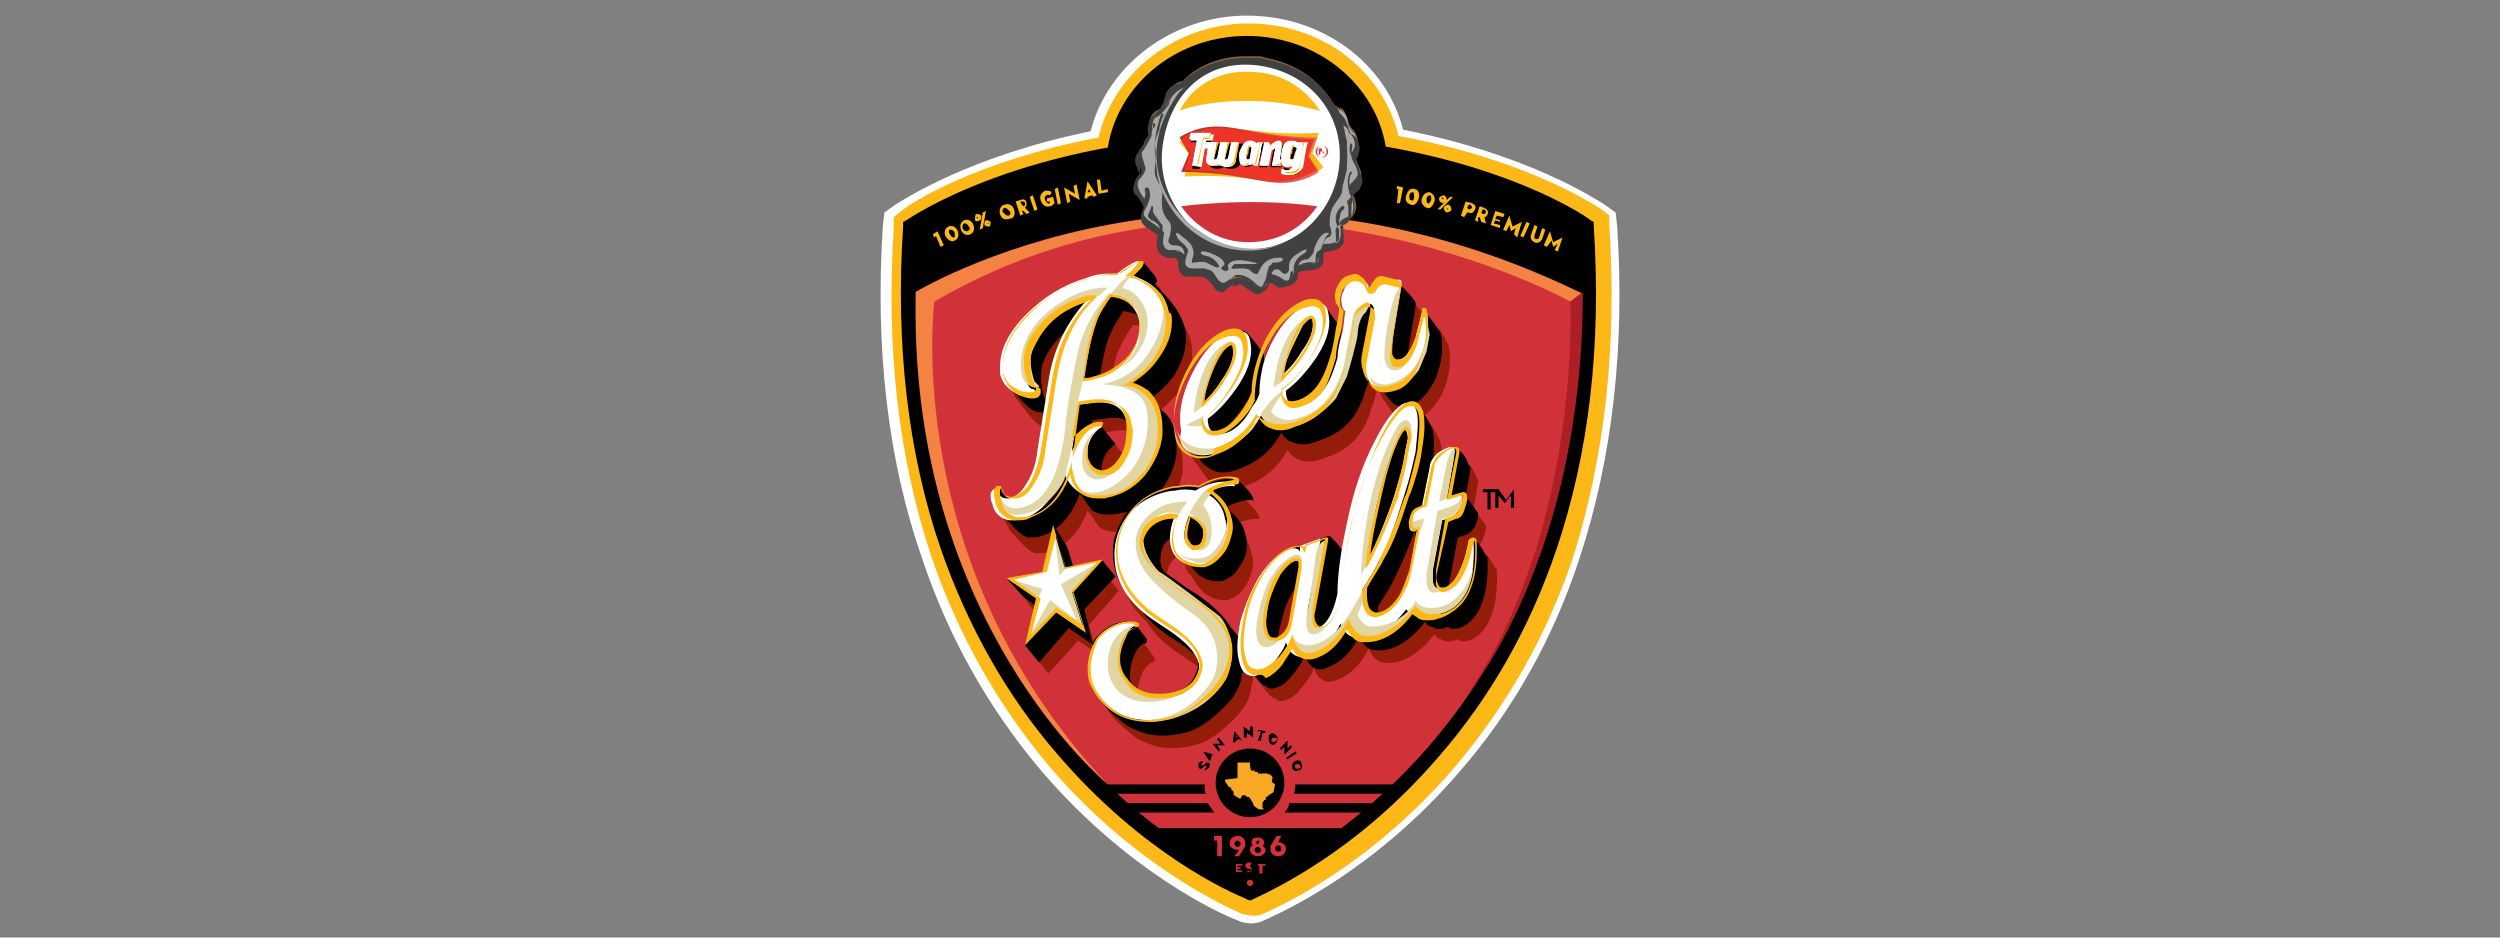 <?xml version="1.0" encoding="utf-8"?>
<!-- Generator: Adobe Illustrator 20.1.0, SVG Export Plug-In . SVG Version: 6.00 Build 0)  -->
<svg version="1.1" id="Layer_1" xmlns="http://www.w3.org/2000/svg" xmlns:xlink="http://www.w3.org/1999/xlink" x="0px" y="0px"
	 width="160px" height="60px" viewBox="0 0 160 60" style="enable-background:new 0 0 160 60;" xml:space="preserve">
<rect x="0" y="0" width="160" height="60" fill="#808080" stroke="none"/>
<style type="text/css">
	.st0{fill:#FFFFFF;}
	.st1{fill:#FCB816;}
	.st2{fill:#D13239;}
	.st3{fill:#F48242;}
	.st4{fill-rule:evenodd;clip-rule:evenodd;fill:#FAA927;}
	.st5{fill:#AD1F24;}
	.st6{fill:#941D09;}
	.st7{fill:#E2D5A4;}
	.st8{fill:#414141;}
	.st9{fill:#8F6038;}
	.st10{opacity:0.19;fill:#4C4E52;}
	.st11{fill:#DBD9D6;}
	.st12{fill:#A8A8A8;}
	.st13{fill:url(#SVGID_1_);}
	.st14{fill:#EE3425;}
	.st15{opacity:0.27;fill:url(#SVGID_2_);}
	.st16{fill:none;stroke:#2E3191;stroke-width:0.379;}
</style>
<g>
	<path class="st0" d="M103.5,14.5l-0.1-0.9l-0.7-0.5c-0.5-0.3-4.8-3.2-12.9-4.8C88.7,4,84.6,1,79.8,1c-4.7,0-8.9,3.1-10,7.4
		c-7.8,1.6-12,4.4-12.5,4.7l-0.7,0.5l-0.1,0.9c-0.5,7.7,0.3,14.9,2.5,21.2c1.7,5.1,4.3,9.7,7.7,13.7c5.5,6.4,11.4,9.1,12.5,9.5
		c0.2,0.1,0.5,0.2,0.9,0.2c0.3,0,0.6-0.1,0.8-0.2c1.1-0.5,7-3.1,12.5-9.5c3.4-3.9,6-8.5,7.7-13.7C103.2,29.3,104,22.2,103.5,14.5z"
		/>
	<path class="st1" d="M103,14.5l0-0.7l-0.5-0.4c-0.5-0.3-4.8-3.2-13-4.7c-1-4.2-4.9-7.2-9.6-7.2c-4.6,0-8.6,3.1-9.6,7.3
		c-7.9,1.5-12.2,4.3-12.6,4.7l-0.5,0.4l0,0.7c-0.5,7.7,0.3,14.7,2.4,21c1.7,5,4.3,9.6,7.6,13.5c5.4,6.3,11.2,8.9,12.3,9.4
		c0.1,0,0.4,0.1,0.7,0.1c0.2,0,0.4,0,0.6-0.1c1.1-0.5,6.8-3,12.3-9.4c3.3-3.9,5.9-8.4,7.6-13.5C102.7,29.2,103.5,22.2,103,14.5z"/>
	<ellipse cx="79.8" cy="10.7" rx="9" ry="8.4"/>
	<g>
		<path class="st2" d="M101.6,14.5c0,0-7.5-5.2-21.6-5.4l0,0c0,0,0,0,0,0c0,0-0.1,0-0.1,0v0c-14.1,0.1-21.6,5.4-21.6,5.4
			C56.2,47.3,79.2,56.8,80,57.1c0,0,0,0,0,0c0,0,0,0,0,0C80.8,56.8,103.8,47.3,101.6,14.5z"/>
		<path d="M80,57.6L80,57.6 M79.7,57.5c-1-0.4-6.6-2.9-12-9.2c-3.3-3.8-5.8-8.3-7.5-13.2C58.1,29,57.3,22,57.8,14.5l0-0.3l0.2-0.1
			c0.3-0.2,7.6-5.2,21.4-5.5v0l0.6,0l0.5,0v0c13.7,0.3,21,5.2,21.3,5.5l0.2,0.1l0,0.3c0.5,7.6-0.3,14.5-2.4,20.7
			c-1.7,5-4.2,9.4-7.5,13.2c-5.4,6.3-11,8.7-12,9.2C80,57.7,79.7,57.5,79.7,57.5z M58.9,14.8C56.9,46.1,78.1,55.7,80,56.5
			c1.9-0.8,23.1-10.4,21.1-41.7c-1.3-0.8-8.6-5-21.1-5.1h0l-0.1,0C67.5,9.8,60.2,14,58.9,14.8L58.9,14.8z"/>
	</g>
	<path class="st3" d="M101.3,18.7l-0.8,0.6c0,0-20.8-11.6-40.7,0c0,0-2.2,16.7,11,30.8c0,0-12.5-10.3-12.2-30.9l0-0.7
		C58.6,18.5,76.5,6.6,101.3,18.7z"/>
	<circle cx="80" cy="50.1" r="2.2"/>
	<path class="st4" d="M79.2,49.8c0-0.2,0-0.4,0-0.6c0-0.1,0-0.3,0-0.4c0,0,0.1,0,0.2,0c0.1,0,0.5,0,0.6,0c0,0.1,0,0.5,0.1,0.5
		c0,0.1,0.1,0,0.2,0c0,0,0,0,0,0.1c0.1,0,0.1,0,0.2,0c0,0,0,0.1,0,0.1c0,0,0.2,0,0.2,0c0,0,0,0.1,0.1,0c0,0,0,0,0,0c0,0,0,0,0.1,0
		c0.1,0,0.1,0,0.2,0c0.1,0.1,0.2,0,0.3,0.2c0.1,0.1,0,0.2,0,0.3c0,0.1,0.1,0.1,0.2,0.2c0,0-0.1,0.5-0.1,0.5
		c-0.1,0.1-0.2,0.1-0.3,0.2c0,0,0,0,0,0c-0.1,0.1-0.2,0.1-0.2,0.2c0,0,0,0,0,0c0,0,0,0,0,0c0,0,0,0,0,0.1c0,0,0,0-0.1,0
		c0,0.1-0.1,0.1-0.1,0.2c0,0,0,0.3,0,0.3c0,0,0.1,0.1,0.1,0.1c0,0,0,0,0,0c0,0-0.1,0-0.1,0c0,0-0.1,0-0.2,0
		c-0.2-0.1-0.4-0.2-0.4-0.4c0,0,0,0,0,0c-0.1-0.1-0.1-0.2-0.2-0.3c0-0.1,0,0-0.1-0.1c0,0,0,0-0.1,0c0,0-0.1-0.1-0.1-0.1
		c-0.1,0-0.1,0-0.2,0c0,0-0.1,0.2-0.1,0.2c0,0,0,0-0.1,0c-0.1-0.1-0.2-0.1-0.3-0.2c-0.1-0.1,0-0.2-0.1-0.3c0,0-0.1,0-0.1-0.1
		c0,0,0,0,0-0.1c0,0,0,0-0.1,0c0,0,0-0.1,0,0l-0.1-0.1L78.4,50l0-0.1L79.2,49.8z"/>
	<g>
		<path d="M77.1,49.3l0-0.1c0,0,0.1,0,0.1-0.1c0,0,0-0.1,0-0.1c0,0,0,0-0.1,0L77,49.1c-0.1,0.1-0.1,0.1-0.2,0.1
			c-0.1,0-0.1-0.2-0.1-0.3c0-0.1,0.1-0.1,0.2-0.2l0.1,0.1c0,0-0.1,0-0.1,0.1c0,0,0,0.1,0,0.1c0,0,0,0,0.1,0l0.1-0.1
			c0.1-0.1,0.2-0.1,0.2-0.1c0.1,0,0.2,0.1,0.1,0.3C77.3,49.2,77.2,49.3,77.1,49.3z"/>
		<path d="M77.6,48.3l-0.1,0.2l0,0.1l-0.1,0.1l-0.4-0.6c0,0,0,0,0,0l0.7,0.2L77.6,48.3L77.6,48.3z M77.4,48.4L77.4,48.4l-0.1-0.1
			L77.4,48.4z"/>
		<path d="M77.9,47.7l0.2,0.3l-0.1,0.1l-0.4-0.5c0,0,0,0,0,0l0.5,0l-0.2-0.3l0.1-0.1l0.4,0.5c0,0,0,0,0,0L77.9,47.7z"/>
		<path d="M79.3,47.3l-0.2,0.1l0,0.1l-0.2,0l0.1-0.7c0,0,0,0,0,0l0.5,0.6L79.3,47.3L79.3,47.3z M79.1,47.2l0.1,0L79.1,47L79.1,47.2z
			"/>
		<path d="M79.8,46.9l0,0.3l-0.2,0l0-0.7c0,0,0,0,0,0l0.4,0.3l0-0.3l0.2,0l0,0.7c0,0,0,0,0,0L79.8,46.9z"/>
		<path d="M80.7,46.8l-0.2,0l0-0.1l0.5,0.1l0,0.1l-0.2,0l-0.1,0.5l-0.2,0L80.7,46.8z"/>
		<path d="M81.2,47.1c0.1-0.2,0.3-0.2,0.4-0.1c0.2,0.1,0.2,0.3,0.1,0.5c-0.1,0.2-0.3,0.2-0.4,0.1C81.2,47.5,81.2,47.3,81.2,47.1z
			 M81.7,47.4c0.1-0.1,0-0.2-0.1-0.2c-0.1,0-0.2,0-0.2,0.1c-0.1,0.1,0,0.2,0.1,0.2C81.5,47.5,81.6,47.5,81.7,47.4z"/>
		<path d="M82.2,47.8L82,48l-0.1-0.1l0.5-0.5c0,0,0,0,0,0l0,0.5l0.2-0.2l0.1,0.1l-0.5,0.5c0,0,0,0,0,0L82.2,47.8z"/>
		<path d="M82.9,48.1l0.1,0.1l-0.6,0.4l-0.1-0.1L82.9,48.1z"/>
		<path d="M82.9,48.7c0.2-0.1,0.4,0,0.4,0.2c0.1,0.2,0,0.4-0.2,0.4c-0.2,0.1-0.4,0-0.4-0.2C82.7,49,82.7,48.8,82.9,48.7z M83.1,49.2
			c0.1,0,0.2-0.1,0.1-0.2c0-0.1-0.1-0.1-0.2-0.1c-0.1,0-0.2,0.1-0.1,0.2C82.9,49.2,83,49.2,83.1,49.2z"/>
	</g>
	<path d="M57.8,19l0.3-4.4c22.4-12.1,43.9,0,43.9,0l0.1,4.6c-24.4-12.4-43.7-0.4-43.7-0.4L57.8,19z"/>
	<g>
		<path class="st1" d="M59.9,15.1l-0.1,0.1L59.7,15l0.3-0.2l0.4,0.9l-0.2,0.1L59.9,15.1z"/>
		<path class="st1" d="M60.5,15.1c-0.1-0.3,0-0.5,0.2-0.6c0.2-0.1,0.5,0,0.6,0.3c0.1,0.3,0,0.5-0.2,0.6
			C60.9,15.5,60.7,15.4,60.5,15.1z M61.1,14.9c-0.1-0.2-0.2-0.2-0.3-0.2c-0.1,0-0.1,0.2,0,0.3c0.1,0.2,0.2,0.2,0.3,0.2
			C61.1,15.2,61.1,15,61.1,14.9z"/>
		<path class="st1" d="M61.5,14.7c-0.1-0.3,0-0.5,0.2-0.6c0.2-0.1,0.5,0,0.6,0.3c0.1,0.3,0,0.5-0.2,0.6C61.9,15.1,61.6,15,61.5,14.7
			z M62,14.5c-0.1-0.2-0.2-0.2-0.3-0.2c-0.1,0-0.1,0.2-0.1,0.3c0.1,0.2,0.2,0.2,0.3,0.2C62.1,14.7,62.1,14.6,62,14.5z"/>
		<path class="st1" d="M62.4,14c0-0.1,0-0.3,0.1-0.3c0.1,0,0.2,0,0.3,0.1c0,0.1,0,0.3-0.1,0.3C62.5,14.2,62.4,14.2,62.4,14z
			 M62.6,13.9C62.6,13.9,62.6,13.9,62.6,13.9c-0.1,0-0.1,0-0.1,0C62.5,14,62.6,14,62.6,13.9C62.6,14,62.6,14,62.6,13.9z M62.9,13.6
			l0.2-0.1l-0.2,1.1l-0.2,0.1L62.9,13.6z M63,14.4c0-0.1,0-0.3,0.1-0.3c0.1,0,0.2,0,0.3,0.1c0,0.1,0,0.3-0.1,0.3
			C63.2,14.5,63.1,14.5,63,14.4z M63.3,14.3C63.3,14.2,63.2,14.2,63.3,14.3c-0.1,0-0.1,0-0.1,0C63.2,14.3,63.2,14.4,63.3,14.3
			C63.3,14.3,63.3,14.3,63.3,14.3z"/>
		<path class="st1" d="M64,13.7c-0.1-0.3,0.1-0.6,0.3-0.6c0.2-0.1,0.5,0,0.6,0.3c0.1,0.3,0,0.6-0.3,0.6C64.3,14.1,64.1,14,64,13.7z
			 M64.6,13.5c-0.1-0.1-0.2-0.2-0.3-0.2c-0.1,0-0.2,0.2-0.1,0.3c0.1,0.1,0.2,0.2,0.3,0.2C64.7,13.8,64.7,13.6,64.6,13.5z"/>
		<path class="st1" d="M65.5,13.7l-0.2,0.1L65,12.9l0.3-0.1c0.2-0.1,0.4,0,0.4,0.2c0,0.1,0,0.2-0.1,0.3l0.3,0.3l-0.2,0.1l-0.2-0.2
			l-0.1,0L65.5,13.7z M65.5,13.2c0.1,0,0.1-0.1,0.1-0.2c0-0.1-0.1-0.1-0.2-0.1l-0.1,0l0.1,0.2L65.5,13.2z"/>
		<path class="st1" d="M65.9,12.6l0.2-0.1l0.3,0.9l-0.2,0.1L65.9,12.6z"/>
		<path class="st1" d="M67.2,12.9l-0.2,0L67,12.7l0.4-0.1l0.1,0.4c-0.1,0.1-0.2,0.2-0.3,0.2c-0.3,0.1-0.5-0.1-0.6-0.4
			c-0.1-0.3,0.1-0.5,0.3-0.6c0.2,0,0.3,0,0.4,0.1l-0.1,0.2c-0.1,0-0.1-0.1-0.2,0c-0.1,0-0.2,0.2-0.1,0.3c0,0.1,0.2,0.3,0.3,0.2
			C67.2,13,67.2,13,67.2,12.9L67.2,12.9z"/>
		<path class="st1" d="M67.5,12.1l0.2-0.1l0.2,1l-0.2,0.1L67.5,12.1z"/>
		<path class="st1" d="M68.4,12.4l0.1,0.5l-0.2,0.1l-0.2-1c0,0,0,0,0,0l0.7,0.4l-0.1-0.5l0.2-0.1l0.2,1c0,0,0,0,0,0L68.4,12.4z"/>
		<path class="st1" d="M69.9,12.5l-0.3,0.1l0,0.1l-0.2,0l0.2-1.1c0,0,0,0,0,0l0.6,0.9l-0.2,0.1L69.9,12.5z M69.6,12.3l0.2,0
			l-0.1-0.2L69.6,12.3z"/>
		<path class="st1" d="M70.2,11.5l0.2,0l0.1,0.7l0.4-0.1l0,0.2l-0.6,0.1L70.2,11.5z"/>
	</g>
	<g>
		<g>
			<path class="st1" d="M89.5,12.1l-0.1,0l0-0.2l0.4,0.1l-0.2,1l-0.2,0L89.5,12.1z"/>
			<path class="st1" d="M90,12.5c0.1-0.3,0.3-0.5,0.5-0.4c0.2,0,0.4,0.2,0.3,0.6c-0.1,0.3-0.3,0.5-0.5,0.4C90,13,89.9,12.8,90,12.5z
				 M90.5,12.6c0-0.2,0-0.3-0.1-0.3c-0.1,0-0.2,0.1-0.2,0.2c0,0.2,0,0.3,0.1,0.3C90.4,12.9,90.5,12.8,90.5,12.6z"/>
			<path class="st1" d="M91,12.7c0.1-0.3,0.3-0.4,0.5-0.4c0.2,0.1,0.4,0.3,0.3,0.6c-0.1,0.3-0.3,0.5-0.5,0.4
				C91.1,13.2,90.9,13,91,12.7z M91.6,12.8c0-0.2,0-0.3-0.1-0.3c-0.1,0-0.2,0.1-0.2,0.2c0,0.2,0,0.3,0.1,0.3
				C91.4,13.1,91.5,13,91.6,12.8z"/>
			<path class="st1" d="M92.8,12.6l0.2,0l-0.8,0.8l-0.2,0L92.8,12.6z M92.1,12.7c0-0.1,0.2-0.2,0.3-0.2c0.1,0,0.2,0.2,0.2,0.3
				c0,0.1-0.2,0.2-0.3,0.2C92.1,12.9,92.1,12.8,92.1,12.7z M92.4,12.7C92.4,12.7,92.4,12.7,92.4,12.7c-0.1-0.1-0.1-0.1-0.1,0
				C92.2,12.7,92.2,12.8,92.4,12.7C92.3,12.8,92.4,12.8,92.4,12.7z M92.4,13.3c0-0.1,0.2-0.2,0.3-0.2c0.1,0,0.2,0.2,0.2,0.3
				c0,0.1-0.2,0.2-0.3,0.2C92.5,13.6,92.4,13.4,92.4,13.3z M92.7,13.4C92.7,13.3,92.7,13.3,92.7,13.4c-0.1-0.1-0.1-0.1-0.1,0
				C92.6,13.4,92.6,13.4,92.7,13.4C92.7,13.4,92.7,13.4,92.7,13.4z"/>
			<path class="st1" d="M93.7,13.9l-0.2-0.1l0.3-0.9l0.4,0.1c0.2,0.1,0.3,0.2,0.2,0.4c-0.1,0.2-0.2,0.3-0.4,0.2l-0.1,0L93.7,13.9z
				 M94,13.4c0.1,0,0.1,0,0.2-0.1c0-0.1,0-0.1-0.1-0.2l-0.1,0l-0.1,0.2L94,13.4z"/>
			<path class="st1" d="M94.6,14.2l-0.2-0.1l0.3-0.9l0.3,0.1c0.2,0.1,0.3,0.3,0.2,0.4c0,0.1-0.1,0.2-0.2,0.2l0.1,0.4l-0.3-0.1
				l-0.1-0.3l-0.1,0L94.6,14.2z M94.9,13.7c0.1,0,0.1,0,0.2-0.1c0-0.1,0-0.1-0.1-0.2l-0.1,0l-0.1,0.2L94.9,13.7z"/>
			<path class="st1" d="M95.7,13.5l0.6,0.2l-0.1,0.2l-0.4-0.1l-0.1,0.2l0.3,0.1L96,14.2l-0.3-0.1l-0.1,0.2l0.4,0.1L96,14.6l-0.6-0.2
				L95.7,13.5z"/>
			<path class="st1" d="M96.6,13.8C96.6,13.8,96.6,13.8,96.6,13.8l0.2,0.7l0.6-0.3c0,0,0,0,0,0l-0.3,1L96.9,15l0.1-0.4l-0.3,0.2
				c0,0,0,0,0,0l-0.1-0.4l-0.2,0.4l-0.2-0.1L96.6,13.8z"/>
			<path class="st1" d="M97.7,14.2l0.2,0.1l-0.4,0.9l-0.2-0.1L97.7,14.2z"/>
			<path class="st1" d="M98,15l0.2-0.6l0.2,0.1l-0.2,0.6c0,0.1,0,0.2,0.1,0.2c0.1,0,0.2,0,0.2-0.1l0.2-0.6l0.2,0.1l-0.2,0.6
				c-0.1,0.2-0.3,0.3-0.5,0.2C98,15.4,97.9,15.2,98,15z"/>
			<path class="st1" d="M99.2,14.8C99.2,14.8,99.2,14.8,99.2,14.8l0.2,0.7l0.6-0.3c0,0,0,0,0,0l-0.3,0.9L99.5,16l0.2-0.4l-0.3,0.2
				c0,0,0,0,0,0l-0.1-0.4L99,15.8l-0.2-0.1L99.2,14.8z"/>
		</g>
	</g>
	<polygon points="79.1,56.5 80.9,56.6 86.5,53 73.9,53 	"/>
	<g>
		<path class="st2" d="M77.9,53.8h-0.2v-0.3h0.5v1.3h-0.3V53.8z"/>
		<path class="st2" d="M78.7,54c0-0.3,0.2-0.5,0.5-0.5c0.3,0,0.5,0.2,0.5,0.5c0,0.1,0,0.2-0.1,0.3l-0.3,0.5h-0.3l0.3-0.4
			C78.9,54.4,78.7,54.2,78.7,54z M79,54c0,0.1,0.1,0.2,0.2,0.2c0.1,0,0.2-0.1,0.2-0.2c0-0.1-0.1-0.2-0.2-0.2
			C79.1,53.8,79,53.9,79,54z"/>
		<path class="st2" d="M80,54.4c0-0.2,0.1-0.3,0.2-0.3c-0.1-0.1-0.1-0.1-0.1-0.2c0-0.2,0.1-0.3,0.4-0.3c0.2,0,0.4,0.1,0.4,0.3
			c0,0.1,0,0.2-0.1,0.2c0.1,0.1,0.2,0.2,0.2,0.3c0,0.2-0.2,0.4-0.5,0.4C80.2,54.8,80,54.6,80,54.4z M80.7,54.4
			c0-0.1-0.1-0.2-0.2-0.2c-0.1,0-0.2,0.1-0.2,0.2c0,0.1,0.1,0.2,0.2,0.2C80.6,54.6,80.7,54.5,80.7,54.4z M80.6,53.9
			c0-0.1,0-0.1-0.1-0.1c-0.1,0-0.1,0.1-0.1,0.1c0,0.1,0,0.1,0.1,0.1C80.6,54,80.6,53.9,80.6,53.9z"/>
		<path class="st2" d="M82.3,54.3c0,0.3-0.2,0.5-0.5,0.5c-0.3,0-0.5-0.2-0.5-0.5c0-0.1,0-0.2,0.1-0.3l0.3-0.5h0.3l-0.2,0.4
			C82.1,53.9,82.3,54.1,82.3,54.3z M82,54.3c0-0.1-0.1-0.2-0.2-0.2c-0.1,0-0.2,0.1-0.2,0.2c0,0.1,0.1,0.2,0.2,0.2
			C82,54.5,82,54.4,82,54.3z"/>
	</g>
	<g>
		<path class="st2" d="M79.1,55.3h0.4v0.1h-0.3v0.1h0.2v0.1h-0.2v0.1h0.3v0.1h-0.4V55.3z"/>
		<path class="st2" d="M79.8,55.8l0.1-0.1c0,0,0.1,0.1,0.1,0.1c0,0,0.1,0,0.1-0.1c0,0,0,0-0.1-0.1l-0.1,0c-0.1,0-0.2-0.1-0.2-0.2
			c0-0.1,0.1-0.2,0.2-0.2c0.1,0,0.2,0,0.2,0.1l-0.1,0.1c0,0-0.1,0-0.1,0c0,0-0.1,0-0.1,0c0,0,0,0,0,0l0.1,0c0.1,0,0.2,0.1,0.2,0.2
			c0,0.1-0.1,0.2-0.2,0.2C79.9,55.9,79.8,55.8,79.8,55.8z"/>
		<path class="st2" d="M80.7,55.4h-0.2v-0.1H81v0.1h-0.2v0.5h-0.2V55.4z"/>
	</g>
	<circle class="st2" cx="80" cy="56.5" r="0.2"/>
	<path d="M87.9,19.2V19c0,0-0.3-0.9-1-0.5c0,0,0.5,0.2,0.4,0.4c-0.1,0.3-0.2,0.3,0,0.7C87.3,19.6,87.4,19.3,87.9,19.2z"/>
	<path class="st5" d="M101.3,18.7l-0.8,0.6c0,0,0.7,14.7-6.7,25.3C93.8,44.6,101.3,35.9,101.3,18.7z"/>
	<g>
		<path d="M77.1,50.5C77.1,50.5,77.1,50.5,77.1,50.5c0-0.1,0-0.1,0-0.1c0-0.1,0-0.1,0-0.2h-6.6l0.3,0.6l6.4,0
			C77.1,50.7,77.1,50.6,77.1,50.5z"/>
		<path d="M77.3,51.4l-5.4,0V52l5.8,0C77.6,51.8,77.4,51.6,77.3,51.4z"/>
		<path d="M82.9,50.2c0,0.2,0,0.4-0.1,0.6l6.4,0v-0.6L82.9,50.2z"/>
		<path d="M82.2,52l5.6,0v-0.6l-5.3,0C82.5,51.6,82.4,51.8,82.2,52z"/>
	</g>
	<g>
		<path class="st6" d="M95.8,36.5c0-0.1,0-0.1-0.1-0.1c-0.1-0.3-0.5-0.9-0.8-1.1c0,0,0,0-0.1,0v0v0c-0.1,0-0.1,0.1-0.2,0.1
			c0,0,0,0,0,0.1c-0.2,1.1-0.5,1.9-0.9,2.5c-0.1,0.2-0.3,0.3-0.4,0.4l0.6-3.2l0.6-0.2c0.2-0.1,0.3-0.2,0.4-0.5
			c0.1-0.3,0.2-0.5,0.2-0.7c0-0.2,0-0.2-0.1-0.3c0,0-0.4-0.6-0.7-0.9l0.3-1.7c0-0.1,0-0.1,0-0.2c0-0.1,0-0.1-0.1-0.1l0,0
			c0,0-0.2-0.9-0.9-1.1v0c0,0-0.1,0-0.2,0c-0.3,0.1-0.5,0.2-0.8,0.4c-0.2,0.1-0.3,0.3-0.4,0.4c0,0,0,0,0,0c0.1-0.8,0.1-1.5,0-1.9
			c0-0.2-0.1-0.3-0.2-0.5v0c0,0-0.5-1-1-1.2c0.5-0.3,0.9-0.8,1.3-1.5c0.8-1.8,0.4-3.1,0.4-3.1S92.3,21.2,92,21l0,0c0,0,0,0,0,0
			c0,0-0.1-0.1-0.1-0.1l0,0c-0.1,0-0.1,0-0.1,0c0,0,0,0.1-0.1,0.2c-0.1,0.5-0.3,1.1-0.4,1.6c-0.1,0.3-0.3,0.6-0.4,0.9c0,0,0,0,0,0.1
			c0,0,0,0.1-0.1,0.1c0,0-0.1,0.1-0.1,0.1c0,0,0,0,0,0c0,0-0.1,0.1-0.1,0.1c0-0.1,0-0.3,0.1-0.5l0.5-3c0-0.1,0-0.1,0-0.2
			c0,0,0,0,0,0c0-0.2-0.8-1-0.9-1.1c0-0.1-0.1-0.1-0.2-0.1l-0.8-0.2c-0.2,0-0.4,0-0.6,0.3c0,0,0,0,0,0l0,0c0,0.1-0.1,0.1-0.1,0.1
			c0,0-0.1,0.1-0.1,0.1c-0.2,0.1-0.3,0.1-0.3,0c0,0,0-0.1,0-0.2c0-0.2-0.1-0.3-0.3-0.4c-0.2-0.1-0.4-0.2-0.6-0.1
			c-0.3,0.1-0.4,0.2-0.6,0.5c-0.1,0.1-0.1,0.1-0.1,0.2c-0.2,0.3-0.2,0.7-0.1,1c0,0.1,0.1,0.3,0.2,0.3c-0.1,0.5-0.1,1-0.2,1.4
			c0,0.1,0,0.2-0.1,0.3c0-0.2,0-0.3,0-0.5c0-0.2-0.1-0.3-0.2-0.4c0,0,0,0,0,0c-0.2-0.3-0.7-0.9-0.8-1l0,0c0,0,0,0,0,0l0,0
			c-0.2-0.2-0.5-0.3-1-0.1c-0.8,0.3-1.4,0.8-2,1.7c-0.2,0.3-0.4,0.6-0.6,1c-0.2,0.3-0.3,0.7-0.4,1c0-0.1,0-0.2,0-0.3
			c0-0.2-0.1-0.3-0.2-0.4c0,0,0,0,0,0c-0.3-0.3-0.6-0.7-0.7-0.9c0-0.1-0.1-0.2-0.2-0.2l0,0l0,0c-0.2-0.2-0.5-0.2-0.9,0
			c-0.7,0.3-1.4,0.8-2,1.7c-0.2,0.3-0.4,0.6-0.6,1c-0.7,1.4-0.9,2.6-0.7,3.7c0.1,0.4,0.2,0.7,0.5,1c0.2,0.3,0.8,1.2,1.1,1.3
			c0,0,0,0,0,0c0.1,0.1,0.2,0.1,0.3,0.2c0.5,0.2,1,0.2,1.7-0.1c1.2-0.4,2.1-1.2,2.7-2.3c0.2,0.3,0.4,0.5,0.7,0.6
			c0.5,0.2,1,0.2,1.7-0.1c1.3-0.4,2.2-1.2,2.7-2.4c0.1-0.2,0.2-0.4,0.2-0.6c0.2-0.4,0.4-1.1,0.6-2.3c0,0.3,0,0.7,0,1
			c0.1,0.3,0.2,0.6,0.4,0.8l0,0c0,0,0.7,1.1,1,1.2c0,0,0,0,0,0c0.2,0.1,0.4,0.2,0.7,0.2c-0.2,0.2-0.4,0.5-0.6,0.8c0,0,0,0,0,0.1
			c0,0.1-0.1,0.1-0.1,0.2c-0.2,0.3-0.4,0.6-0.6,1c-0.8,1.5-1.4,3.3-1.8,5.3c-0.4,1.8-0.6,3.3-0.6,4.5c-0.2,0.8-0.5,1.4-0.7,1.8
			c0,0,0,0-0.1,0.1c0,0,0,0,0,0c0,0,0,0-0.1,0.1l0.7-4.3c0-0.1,0-0.1,0-0.1v0c0,0,0,0,0,0c0,0,0,0,0,0c-0.3-0.6-0.9-1.1-0.9-1.1h0
			c0,0,0,0-0.1,0l-1.1,0.4c0,0-0.1,0-0.1,0.1c0,0,0,0.1,0,0.1l0,0.2c-0.1-0.2-0.4-0.3-0.8-0.1c-0.6,0.2-1.1,0.6-1.6,1.4
			c-0.1,0.1-0.1,0.2-0.2,0.3c-0.5,0.8-0.9,1.8-1.2,2.8c-0.2,0.8-0.2,1.6-0.2,2.2c-0.1-0.5-0.5-1-1-1.5c-0.3-0.7-1.1-1.4-2.2-2.1
			l-0.8-0.5c-0.6-0.4-1-0.7-1.4-1.1c-0.1-0.2-0.1-0.3-0.2-0.5c-0.1-0.2,0-0.5,0-0.7c0.1-0.6,0.5-1,1.1-1.2c0,0.4,0,0.7,0.1,1l0,0
			c0,0,0,0,0,0c0.1,0.1,0.1,0.3,0.3,0.4c0.3,0.5,0.8,1.2,1.1,1.3h0c0.3,0.2,0.6,0.3,1,0.3c0.1,0,0.1,0,0.2,0c0,0,0,0,0,0h0
			c0.1,0,0.2,0,0.3-0.1c0.3-0.1,0.7-0.4,0.9-0.8c0.3-0.4,0.4-0.9,0.5-1.3c0-0.3,0-0.5-0.1-0.8c-0.1-0.6-0.5-1.1-1-1.5
			c0-0.1-0.1-0.2-0.1-0.3c0.4-0.2,0.9-0.4,1.5-0.4c0,0,0.2,0.1,0.1-0.1c-0.1-0.4-0.9-1.1-0.9-1.1c0-0.2-1.2-0.4-2.5,0.4
			c-0.4-0.1-0.9-0.1-1.3,0c-0.4,0-0.7,0.1-1,0.2c-0.1,0-0.2,0.1-0.3,0.1c0.6-0.7,0.9-1.5,1.1-2.5c0-0.5,0-0.9-0.1-1.3
			c-0.1-0.6-0.4-1.1-0.8-1.4C74.8,27,74.7,27,74.7,27c-0.1-0.3-0.3-0.5-0.5-0.7c0.5-0.4,0.9-0.8,1.3-1.3c0.5-0.8,0.8-1.6,0.8-2.4
			c0-0.3,0-0.5-0.1-0.8c-0.2-0.7-0.5-1.2-1.3-2.1c0,0,0,0,0,0c-0.2-0.2-0.4-0.4-0.6-0.6c0,0,0.1-0.1,0.1-0.1
			c0.2-0.2-0.3-0.7-0.3-0.7c-0.3-0.4-0.5-0.6-0.5-0.6c0-0.1-0.1-0.1-0.1-0.1c-0.5,0.2-0.9,0.5-1.3,0.8c-0.6,0-1.3,0-2,0.3
			c-1.4,0.4-2.7,1.2-3.8,2.3c-0.4,0.4-0.7,0.7-0.9,1.1c-0.5,0.8-0.8,1.6-0.8,2.3c0,0.1,0,0.3,0,0.4c0,0.1,0,0.1,0.1,0.2
			c0.1,0.3,0.2,0.5,0.4,0.7c0.4,0.6,1,1.3,1.3,1.5c0.3,0.2,0.6,0.2,0.9,0.2c0.1,0,0.1,0,0.2,0l-0.4,2.5c-0.1,0.9-0.4,1.7-0.8,2.3
			c-0.3,0.5-0.7,0.7-1,0.8c-0.2,0-0.4,0-0.5-0.1c-0.2-0.1-0.3-0.3-0.3-0.4c0-0.1,0-0.1-0.1-0.1c0,0-0.1,0-0.1,0
			c-0.1,0-0.1,0.1-0.1,0.1c0,0.1-0.1,0.1-0.1,0.2c0,0.3,0,0.5,0.1,0.6c0,0,0,0.1,0.1,0.2c0.1,0.2,0.2,0.4,0.3,0.5
			c0.5,0.6,1.2,1.4,1.6,1.4c0.3,0,0.6,0,0.9-0.1c1.1-0.4,1.9-1.3,2.4-2.6c0.2,0.2,0.4,0.5,0.5,0.7c0.1,0.1,0.2,0.2,0.2,0.3
			c0,0,0,0,0,0c0,0,0,0,0,0c0.4,0.3,0.9,0.4,1.6,0.3c0.2,0,0.4-0.1,0.6-0.1c0.1,0,0.1-0.1,0.2-0.1c-0.1,0.1-0.2,0.2-0.2,0.3
			c0,0,0,0,0,0.1c0,0,0,0.1-0.1,0.1c0,0.1-0.1,0.1-0.1,0.2c0,0,0,0,0,0c-0.2,0.3-0.3,0.7-0.4,1.1c-0.1,0.5-0.1,1.1,0,1.7
			c0.2,1,0.7,1.8,1.5,2.5c0.5,0.8,1.1,1.4,2,2l0.9,0.6c0.3,0.2,0.5,0.4,0.8,0.6c0,0.1,0.1,0.2,0.1,0.3c0.1,0.2,0,0.5,0,0.7
			c0,0.2-0.1,0.3-0.2,0.5c-0.3,0.5-0.8,0.8-1.5,1c-1.3,0.3-2,0-2.5-0.3c-0.5-1.1,0.2-2.3,0.2-2.3c0.2-0.3,0.3-0.4,0.5-0.5
			c0.1,0,0.1,0,0.2-0.1l0,0c0,0,0-0.1,0-0.2h0c0,0,0,0,0,0c0,0,0,0,0,0c-0.1-0.1-0.6-0.9-0.9-1.1c0,0,0,0-0.1-0.1
			c-1.6-0.2-2.5,1.2-2.5,1.2c0,0,0,0,0,0c0,0,0,0,0,0c0,0,0,0.1-0.1,0.1l-0.6-2.2l1.9-2.2l-0.9-1.1l-1.9,0.6l-0.4-1.2L68,34.8l0,0
			l0,0l-0.6,2.7l-2.2,0.4l0,0l0,0l0.1,0l0.8,1.1l0.8,0.6l-0.5,2.3L66.2,42l0.9,1.1L69,41l1.6,1.1c-0.2,0.6-0.4,1.4-0.2,2.2
			c0,0,0,0.1,0.1,0.3c0.1,0.3,0.4,1.2,1.7,2.2c0.3,0.3,0.7,0.6,1.3,0.8c0,0,0,0,0,0l0,0c0.7,0.3,1.7,0.4,2.9,0.1
			c1-0.2,1.9-1,2.6-1.7c0.7-0.7,1-1.3,1.1-2.1c0.1-0.3,0.1-0.7,0.1-1c0.1,0.3,0.2,0.5,0.3,0.6c0.2,0.3,0.8,1.2,1.1,1.2c0,0,0,0,0,0
			c0,0,0.1,0,0.1,0.1c0.2,0.1,0.4,0.1,0.6,0c0.4-0.1,0.7-0.4,1.1-0.9c0.3-0.4,0.6-0.8,0.7-1.2c0.1,0.3,0.2,0.6,0.4,0.7
			c0.3,0.3,0.7,0.3,1.1,0.1c0.8-0.3,1.4-0.9,1.9-1.8c0-0.1,0.1-0.1,0.1-0.2c0.2,0.6,0.6,0.9,1,0.9c0,0,1.5,0.4,3.2-1.8
			c0.1,0.1,0.2,0.3,0.4,0.3c0.3,0.2,0.7,0.2,1.1,0C93.4,41.3,96,41.2,95.8,36.5z M73.5,21.3c0.1,0.2,0.1,0.5,0,0.8
			c0,0.5-0.2,1-0.5,1.4c-0.1,0.1-0.2,0.3-0.3,0.4c-0.5,0.5-1,0.8-1.7,1c0,0,0,0,0,0c0.2-1.2,0.4-2.2,0.7-2.7
			c0.2-0.5,0.5-0.9,0.8-1.4c0.4,0,0.7,0.1,0.9,0.3C73.5,21.2,73.5,21.3,73.5,21.3z M71.1,30.8c0-0.8,0.6-1.4,0.8-1.5
			c0,0,0.3-0.1,0-0.2l-0.8-1l0,0c0,0,0-0.1-0.1-0.1c-0.1,0-0.3-0.1-0.5,0l0-0.3l0.7-0.1c0.6-0.1,1.1-0.1,1.5,0.1
			c0,0.2,0.1,0.4,0,0.6c0,0.8-0.2,1.4-0.4,1.9c0,0.1-0.1,0.1-0.1,0.2c-0.3,0.4-0.6,0.6-1,0.7c-0.1,0-0.2,0-0.3,0
			C71.1,31.1,71.1,31,71.1,30.8z M67.4,25.8c-0.1-0.5-0.1-1,0-1.5c0.2-0.7,0.6-1.4,1.3-2c0.1-0.1,0.2-0.2,0.3-0.3
			c0,0.1-0.1,0.2-0.1,0.2c0,0.1-0.1,0.2-0.1,0.2c-0.1,0.2-0.1,0.3-0.2,0.5c0,0,0,0,0,0c-0.2,0.7-0.4,1.4-0.5,2.1l-0.2,1.4
			C67.6,26.6,67.5,26.3,67.4,25.8z M90.1,39.3C90.1,39.3,90.1,39.3,90.1,39.3C90.1,39.4,90.1,39.4,90.1,39.3
			c-0.3,0.4-0.8,0.8-1.3,0.9c0-0.3,0-0.6,0-0.6c0.4-0.6,1-1.6,1-1.7c0.5-1,0.9-1.9,1.3-3l0.2,0.2l-0.4,2.3c-0.1,0.5-0.3,0.9-0.5,1.3
			C90.4,38.8,90.3,39,90.1,39.3z M91.7,33.2L91.7,33.2C91.7,33.2,91.7,33.2,91.7,33.2L91.7,33.2z M88.4,22.4l-0.1,0.5
			C88.3,22.7,88.3,22.5,88.4,22.4C88.4,22.4,88.4,22.4,88.4,22.4z M86,23.8c-0.2,0.7-0.4,1.2-0.5,1.4c-0.1,0.2-0.2,0.4-0.3,0.6
			c-0.4,0.5-0.8,0.9-1.3,1c0,0-0.1,0-0.1,0c0.6-0.5,1.2-1.2,1.7-2C85.7,24.5,85.9,24.1,86,23.8z M80.8,25.7
			C80.8,25.7,80.8,25.8,80.8,25.7c-0.2,0.6-0.3,1-0.4,1.2c-0.1,0.2-0.2,0.4-0.3,0.6c-0.4,0.5-0.8,0.9-1.3,1c0,0-0.1,0-0.1,0
			c0.6-0.5,1.2-1.2,1.7-2C80.6,26.2,80.7,26,80.8,25.7z M82.4,41.7c0-0.3,0.1-0.7,0.1-1.1c0.2-0.8,0.4-1.4,0.8-2
			c0.1-0.1,0.2-0.2,0.2-0.3l-0.4,2.3c-0.1,0.3-0.1,0.5-0.2,0.7c0,0,0,0,0,0.1c0,0,0,0,0,0.1c0,0-0.1,0.1-0.1,0.1c0,0,0,0,0,0
			C82.7,41.6,82.6,41.7,82.4,41.7z M89.4,41.3C89.5,41.3,89.5,41.2,89.4,41.3c0.1,0,0.1,0,0.1,0C89.5,41.3,89.5,41.3,89.4,41.3z"/>
		<g>
			<path d="M95.2,31.5h-0.3v-0.2h0.8v0.2h-0.3v1.1h-0.2V31.5z"/>
			<path d="M95.9,31.3L95.9,31.3l0.5,0.7l0.5-0.7h0v1.2h-0.2v-0.8l-0.4,0.5h0l-0.4-0.5v0.8h-0.2V31.3z"/>
		</g>
		<path d="M95.2,35.7c0-0.1,0-0.1-0.1-0.1c-0.1-0.3-0.5-1-0.9-1.1v0c-0.1,0-0.2,0.1-0.2,0.2c-0.2,1.1-0.5,1.9-0.9,2.5
			c-0.1,0.2-0.3,0.3-0.4,0.4l0.6-3.2l0.6-0.2c0.2-0.1,0.3-0.2,0.5-0.5c0.1-0.3,0.2-0.5,0.2-0.7c0-0.2,0-0.2-0.1-0.3
			c0,0-0.4-0.6-0.7-0.9l0.3-1.7c0-0.1,0-0.1,0-0.2c0,0,0-0.1-0.1-0.1v0c0,0-0.2-0.9-0.9-1.1l0,0c0,0-0.1,0-0.2,0
			c-0.3,0.1-0.5,0.2-0.8,0.4c-0.1,0.1-0.3,0.3-0.4,0.4c0.1-0.8,0.1-1.4,0-1.9c0-0.2-0.1-0.3-0.2-0.5v0c0,0-0.5-1-1-1.2
			c0.5-0.3,0.9-0.8,1.3-1.5c0.8-1.8,0.4-3.1,0.4-3.1s-0.8-1.2-0.9-1.2c0,0,0,0,0,0c-0.1-0.1-0.1,0-0.2,0.2c-0.1,0.5-0.3,1.1-0.4,1.6
			c-0.2,0.6-0.4,1-0.7,1.2c0-0.1,0-0.3,0.1-0.5l0.5-3c0-0.1,0-0.1,0-0.2c0,0,0,0,0,0c0-0.2-0.9-1.1-0.9-1.1l0,0c0,0-0.1-0.1-0.2-0.1
			l-0.8-0.2c-0.2,0-0.4,0-0.6,0.3c-0.1,0.1-0.1,0.2-0.2,0.3c-0.1,0.1-0.3,0.1-0.3,0c0,0,0-0.1,0-0.2c0-0.2-0.1-0.3-0.3-0.4
			c-0.2-0.1-0.4-0.2-0.6-0.1c-0.3,0.1-0.6,0.3-0.7,0.7c-0.2,0.3-0.2,0.7-0.1,1c0,0.1,0.1,0.3,0.2,0.3c-0.1,0.5-0.1,1-0.2,1.4
			c0,0.1,0,0.2-0.1,0.3c0-0.2,0-0.3,0-0.5c0-0.2-0.1-0.3-0.2-0.4c0,0,0,0,0,0c-0.2-0.3-0.8-1.1-0.8-1.1s0,0,0,0
			c-0.2-0.2-0.5-0.3-1-0.1c-1,0.3-1.8,1.2-2.5,2.6c-0.2,0.3-0.3,0.7-0.4,1c0-0.1,0-0.2,0-0.3c0-0.2-0.1-0.3-0.2-0.4c0,0,0,0,0,0
			c-0.3-0.4-0.6-0.8-0.8-1c0,0,0,0,0,0c-0.1-0.1-0.1-0.1-0.1-0.1l0,0c-0.2-0.2-0.5-0.2-0.9,0c-1,0.3-1.8,1.2-2.5,2.6
			c-0.7,1.4-0.9,2.6-0.7,3.7c0.1,0.4,0.2,0.7,0.5,1c0.2,0.3,0.8,1.2,1.1,1.3c0,0,0,0,0,0c0.1,0.1,0.2,0.1,0.3,0.2
			c0.5,0.2,1,0.2,1.7-0.1c1.2-0.4,2.1-1.2,2.7-2.3c0.2,0.3,0.4,0.5,0.7,0.6c0.5,0.2,1,0.2,1.7-0.1c1.3-0.4,2.2-1.2,2.7-2.4
			c0.1-0.2,0.2-0.4,0.2-0.6c0.2-0.4,0.4-1.1,0.6-2.3c-0.1,0.3,0,0.7,0,1c0.1,0.3,0.2,0.6,0.4,0.8l0,0c0,0,0.7,1.1,1,1.2c0,0,0,0,0,0
			c0.2,0.1,0.4,0.2,0.7,0.2c-0.4,0.4-0.9,1.1-1.4,2c-0.8,1.5-1.4,3.3-1.8,5.3c-0.4,1.8-0.6,3.3-0.6,4.5c-0.2,0.9-0.5,1.6-0.9,1.9
			l0.7-4.3c0-0.1,0-0.1,0-0.1l0,0c0,0,0,0,0,0c0,0,0,0,0,0c-0.3-0.6-0.9-1.1-0.9-1.1l0,0c0,0,0,0-0.1,0l-1.1,0.4
			c-0.1,0-0.1,0.1-0.1,0.2l0,0.2c-0.1-0.2-0.4-0.3-0.8-0.1c-0.6,0.2-1.2,0.8-1.8,1.7c-0.5,0.8-0.9,1.8-1.2,2.8
			c-0.2,0.8-0.2,1.6-0.2,2.2c-0.2-0.5-0.5-1-1-1.5c-0.4-0.7-1.1-1.4-2.1-2.1l-0.8-0.5c-0.5-0.4-1-0.7-1.4-1
			c-0.1-0.2-0.2-0.3-0.2-0.5c-0.1-0.2,0-0.5,0-0.7c0.1-0.6,0.5-1,1.1-1.2c0,0.4,0,0.7,0.1,1v0c0,0,0,0,0,0c0.1,0.1,0.1,0.3,0.3,0.4
			c0.3,0.5,0.8,1.2,1.1,1.3c0,0,0,0,0,0c0.3,0.2,0.6,0.3,1,0.3c0.1,0,0.1,0,0.2,0c0,0,0,0,0,0l0,0c0.1,0,0.2,0,0.3-0.1
			c0.3-0.1,0.7-0.4,0.9-0.8c0.3-0.4,0.5-0.9,0.5-1.3c0-0.3,0-0.5-0.1-0.8c-0.1-0.6-0.5-1.1-1-1.5c0-0.1-0.1-0.2-0.1-0.3
			c0.4-0.2,0.9-0.4,1.5-0.4c0,0,0.2,0.1,0.1-0.1c-0.1-0.4-0.9-1.1-0.9-1.1l0,0c-0.1-0.2-1.2-0.3-2.5,0.4c-0.4-0.1-0.9-0.1-1.3,0
			c-0.4,0-0.7,0.1-1,0.2c-0.1,0-0.2,0.1-0.3,0.1l0,0c0.6-0.7,1-1.6,1.1-2.5c0-0.5,0-0.9-0.1-1.3c-0.1-0.6-0.4-1.1-0.8-1.4
			c-0.1-0.1-0.1-0.1-0.2-0.2c-0.1-0.3-0.3-0.5-0.4-0.7c0.5-0.4,0.9-0.8,1.3-1.3c0.5-0.8,0.8-1.6,0.8-2.4c0-0.3,0-0.5-0.1-0.8
			c-0.2-0.7-0.5-1.2-1.3-2.1c-0.3-0.2-0.2-0.3-0.6-0.6c0,0,0.1-0.1,0.1-0.1c0.2-0.2-0.3-0.7-0.3-0.7c-0.3-0.4-0.5-0.6-0.5-0.6
			c-0.5,0.2-1.1,0.4-1.5,0.7c-0.6,0-1.3,0-2,0.3c-1.4,0.4-2.7,1.2-3.8,2.3c-1.2,1.2-1.7,2.3-1.7,3.4c0,0.1,0,0.3,0,0.4
			c0.1,0.5,1.3,2,1.8,2.3c0.3,0.2,0.6,0.2,0.9,0.2c0.1,0,0.1,0,0.2-0.1l-0.4,2.5c-0.1,1-0.4,1.7-0.8,2.3c-0.3,0.5-0.7,0.7-1,0.8
			c-0.2,0-0.4,0-0.5-0.1c-0.2-0.1-0.3-0.3-0.3-0.4c0-0.1,0-0.1-0.1-0.1c0,0-0.1,0-0.1,0c-0.1,0.1-0.2,0.2-0.2,0.3
			c0,0.3,0,0.5,0.1,0.6c0.1,0.5,1.4,2.1,2,2.2c0.3,0,0.6,0,0.9-0.1c1.1-0.4,1.9-1.3,2.4-2.7c0.2,0.2,0.4,0.5,0.5,0.7
			c0.1,0.1,0.2,0.2,0.2,0.3c0,0,0,0,0,0c0,0,0,0,0,0c0.4,0.3,0.9,0.4,1.6,0.3c0.2,0,0.4-0.1,0.6-0.1c0.1,0,0.2-0.1,0.2-0.1
			c-0.4,0.5-0.7,1.1-0.9,1.8c-0.1,0.5-0.1,1.1,0,1.7c0.2,1,0.7,1.8,1.5,2.5c0.5,0.8,1.1,1.4,2,2l0.9,0.6c0.3,0.2,0.5,0.4,0.8,0.6
			c0.1,0.1,0.1,0.2,0.1,0.3c0.1,0.2,0.1,0.5,0,0.7c-0.2,0.7-0.7,1.3-1.7,1.5c-1.2,0.3-2,0-2.4-0.3c-0.5-1.1,0.2-2.4,0.2-2.4
			c0.2-0.3,0.3-0.4,0.5-0.5c0.1,0,0.1,0,0.2-0.1l0,0c0,0,0-0.1,0-0.2h0c0,0,0,0,0,0c0,0,0,0,0,0c-0.1-0.1-0.8-1.1-0.9-1.1l0,0
			c-1.6-0.2-2.5,1.2-2.5,1.2c0,0,0,0.1-0.1,0.1L69.4,39l2-2.1l-0.9-1.1L70.3,36l-1.6,0.3L68.3,35l-0.5-0.8l-0.4-0.7l0,0.4l-0.6,2.7
			L64.6,37L65,37l-0.4,0h0l-0.2,0l1.1,1.2l0.8,0.6L65.7,41l-0.1,0.3l0.9,1.1l1.9-2.2l1.6,1.1c-0.2,0.6-0.4,1.4-0.2,2.2
			c0,0,0,0.1,0.1,0.3c0.1,0.3,0.4,1.2,1.7,2.2c0.3,0.3,0.7,0.6,1.3,0.8c0,0,0,0,0,0v0c0.7,0.3,1.7,0.4,2.9,0.1c1-0.2,1.9-1,2.6-1.7
			c0.7-0.7,1-1.3,1.1-2.1c0.1-0.3,0.1-0.7,0.1-1c0.1,0.3,0.2,0.5,0.3,0.6c0.2,0.3,0.8,1.2,1.1,1.2l0,0c0,0,0.1,0,0.1,0.1
			c0.2,0.1,0.4,0.1,0.6,0c0.4-0.1,0.7-0.4,1.1-0.9c0.3-0.4,0.6-0.8,0.7-1.2c0.1,0.3,0.2,0.5,0.4,0.7c0,0,0,0,0,0
			c0.3,0.3,0.7,0.3,1.1,0.1c0.8-0.3,1.4-0.9,1.9-1.8c0-0.1,0.1-0.1,0.1-0.2c0.2,0.6,0.6,0.9,1,0.9c0,0,1.5,0.4,3.2-1.8
			c0.1,0.1,0.2,0.3,0.4,0.3c0.3,0.2,0.7,0.2,1.1,0C92.8,40.5,95.4,40.4,95.2,35.7z M80.2,24.9c-0.2,0.6-0.3,1-0.4,1.2
			c-0.4,0.8-1,1.4-1.6,1.6c0,0-0.1,0-0.1,0c0.6-0.5,1.2-1.2,1.7-2C80,25.4,80.1,25.1,80.2,24.9C80.2,24.9,80.2,24.9,80.2,24.9z
			 M84.9,24.4c-0.4,0.8-1,1.4-1.6,1.6c0,0-0.1,0-0.1,0c0.6-0.5,1.2-1.2,1.7-2c0.2-0.3,0.4-0.7,0.5-1C85.2,23.7,85,24.1,84.9,24.4z
			 M87.7,22c0-0.2,0.1-0.3,0.1-0.4c0,0,0,0,0,0L87.7,22z M67.4,24.4l-0.2,1.4c-0.2,0-0.4-0.3-0.5-0.9c-0.1-0.5-0.1-1,0-1.5
			c0.2-0.7,0.7-1.4,1.3-2c0.1-0.1,0.2-0.2,0.3-0.3C67.9,22.1,67.6,23.2,67.4,24.4z M71.8,29.5c-0.3,0.5-0.6,0.8-1.1,0.9
			c-0.1,0-0.2,0-0.2,0c0-0.1,0-0.2,0-0.4c0-0.8,0.6-1.4,0.8-1.5c0,0,0.2-0.1-0.1-0.3l-0.7-0.9l0,0c0,0,0-0.1-0.1-0.1
			c-0.1,0-0.3-0.1-0.5,0l0-0.3l0.7-0.1c0.6-0.1,1.1-0.1,1.5,0.1c0,0.2,0.1,0.4,0,0.6C72.3,28.3,72.1,29,71.8,29.5z M73,21.3
			c-0.1,0.7-0.4,1.3-0.9,1.8c-0.5,0.5-1,0.8-1.7,1c0,0,0,0,0,0c0.2-1.3,0.4-2.2,0.7-2.8c0.2-0.5,0.5-0.9,0.8-1.4
			c0.4,0.1,0.7,0.1,0.9,0.3c0,0.1,0,0.1,0.1,0.2C73,20.7,73,21,73,21.3z M82,39.8c0.2-0.8,0.4-1.4,0.8-2c0.1-0.1,0.2-0.2,0.2-0.3
			l-0.4,2.3c-0.1,0.6-0.4,0.9-0.8,1.1C81.8,40.6,81.9,40.2,82,39.8z M91.1,32.3l0,0.1l0,0C91.1,32.4,91.1,32.4,91.1,32.3z
			 M88.2,39.4c0-0.3,0-0.6,0-0.6c0.4-0.6,1-1.6,1-1.7c0.5-1,0.9-1.9,1.3-3l0.2,0.2l-0.4,2.3c-0.1,0.5-0.3,0.9-0.5,1.3
			C89.8,38,89.2,39.2,88.2,39.4z M88.9,40.4C88.9,40.4,88.9,40.4,88.9,40.4C88.9,40.5,88.9,40.5,88.9,40.4
			C88.8,40.4,88.9,40.4,88.9,40.4z"/>
		<g>
			<g>
				<path class="st0" d="M70.7,31.8c0.2,0,0.4-0.1,0.6-0.1c0.7-0.2,1.3-0.7,1.9-1.3c0.6-0.7,1-1.5,1.1-2.5c0-0.5,0-0.9-0.1-1.3
					c-0.1-0.6-0.4-1.1-0.8-1.4c-0.3-0.3-0.7-0.5-1.2-0.6c0.7-0.4,1.3-0.9,1.8-1.6c0.5-0.8,0.8-1.6,0.8-2.4c0-0.3,0-0.5-0.1-0.8
					c-0.2-0.9-0.8-1.6-1.8-2c-0.2-0.1-0.4-0.2-0.7-0.2c0.3-0.2,0.5-0.5,0.6-0.6c0.3-0.3,0-0.3,0-0.3c-0.5,0.2-0.9,0.5-1.3,0.8
					c-0.6,0-1.3,0-2,0.3c-1.4,0.4-2.7,1.2-3.8,2.3c-1.2,1.2-1.7,2.3-1.7,3.4c0,0.1,0,0.2,0,0.4c0.1,0.5,0.4,0.9,0.9,1.2
					c0.3,0.2,0.6,0.2,0.9,0.2c0.2,0,0.3-0.1,0.4-0.2c0.1-0.1,0-0.2-0.1-0.2c-0.2,0-0.4-0.3-0.5-0.9c-0.1-0.5-0.1-1,0-1.5
					c0.2-0.7,0.7-1.4,1.3-2c0.7-0.7,1.5-1.1,2.4-1.4c0.2,0,0.4-0.1,0.5-0.1c-0.2,0.1-0.3,0.3-0.5,0.5c-1.1,1.3-1.9,2.9-2.2,4.9
					l-0.7,4.4c-0.1,1-0.4,1.7-0.8,2.3c-0.3,0.5-0.7,0.7-1,0.8c-0.2,0-0.4,0-0.5-0.1c-0.2-0.1-0.2-0.3-0.3-0.4c0-0.1,0-0.1-0.1-0.1
					c0,0-0.1,0-0.1,0c-0.1,0.1-0.2,0.2-0.2,0.3c0,0.3,0,0.5,0.1,0.6c0.1,0.6,0.5,1,1.1,1.1c0.3,0,0.6,0,0.9-0.1
					c1.2-0.4,2.1-1.5,2.6-3.2c0,0.2,0,0.3,0.1,0.5C68.7,31.5,69.5,31.9,70.7,31.8z M69.4,23.6c0.2-1.5,0.5-2.6,0.8-3.3
					c0.2-0.5,0.5-0.9,0.8-1.4c1,0.1,1.7,0.7,1.9,1.6c0.1,0.2,0.1,0.5,0,0.8c-0.1,0.7-0.4,1.3-0.9,1.8c-0.5,0.5-1,0.8-1.7,1
					c-0.4,0.1-0.7,0.2-1.1,0.2L69.4,23.6z M69.6,29.4c0-0.1,0-0.3,0-0.5c0-0.8,0.6-1.4,0.8-1.5c0,0,0.3-0.1,0-0.2
					c-0.2-0.1-1-0.1-1.8,1.7l0.4-3l0.7-0.1c1.4-0.2,2.2,0.2,2.4,1.2c0,0.2,0.1,0.4,0.1,0.6c0,0.8-0.2,1.4-0.4,1.9
					c-0.3,0.5-0.6,0.8-1.1,0.9c-0.3,0-0.5-0.1-0.8-0.3C69.8,29.9,69.7,29.6,69.6,29.4z"/>
				<path class="st0" d="M76.3,29c0.5,0.2,1,0.2,1.7-0.1c1.2-0.4,2.1-1.2,2.7-2.3c0.2,0.3,0.4,0.5,0.7,0.6c0.5,0.2,1,0.2,1.7-0.1
					c1.3-0.4,2.2-1.2,2.7-2.4c0.1-0.2,0.2-0.4,0.2-0.6c0.2-0.4,0.4-1.2,0.6-2.4c0.1-0.6,0.2-1.1,0.2-1.3c0.1-0.3,0.2-0.6,0.5-0.8
					c0.2-0.1,0.3-0.2,0.5-0.1c0.1,0.1,0.2,0.3,0.1,0.6l-0.5,2.6c-0.1,0.4-0.1,0.7,0,1.1c0.2,1,0.9,1.3,1.9,0.9
					c0.7-0.2,1.2-0.8,1.6-1.7c0.8-1.8,0.4-3.1,0.4-3.1c-0.3-0.2-0.2-0.1-0.3,0.1c-0.1,0.5-0.3,1.1-0.4,1.6c-0.3,0.8-0.6,1.3-1,1.4
					c-0.3,0.1-0.5,0-0.5-0.3c-0.1-0.3,0-0.8,0.1-1.5l0.5-3c0-0.2,0-0.3-0.2-0.3L88.7,18c-0.2,0-0.4,0-0.6,0.3
					c-0.1,0.1-0.1,0.2-0.2,0.3c-0.1,0.1-0.3,0.1-0.3,0c0,0,0-0.1,0-0.2c0-0.2-0.1-0.3-0.3-0.4c-0.2-0.1-0.4-0.2-0.6-0.1
					c-0.3,0.1-0.6,0.3-0.7,0.7c-0.2,0.3-0.2,0.7-0.1,1c0,0.1,0.1,0.3,0.2,0.3c-0.1,0.5-0.1,1-0.2,1.4c-0.2,0.7-0.3,1.2-0.3,1.6
					c-0.2,0.7-0.4,1.2-0.5,1.4c-0.4,0.8-1,1.4-1.6,1.6c-0.7,0.2-1.1,0-1.2-0.7l0-0.2c0.7-0.5,1.4-1.3,2-2.2c0.7-1.1,0.9-2,0.7-2.8
					c-0.1-0.6-0.5-0.7-1.2-0.5c-1,0.3-1.8,1.2-2.5,2.6c-0.5,1-0.7,2.2-0.7,3.1c-0.2,0.6-0.4,0.7-0.5,0.9c-0.4,0.8-1,1.4-1.6,1.6
					c-0.7,0.2-1.1,0-1.2-0.7l0-0.2c0.7-0.5,1.4-1.3,2-2.2c0.7-1.1,0.9-2,0.7-2.8c-0.1-0.6-0.5-0.7-1.2-0.5c-1,0.3-1.8,1.2-2.5,2.6
					c-0.7,1.4-0.9,2.6-0.7,3.7C75.4,28.3,75.7,28.8,76.3,29z M82.6,22c0.4-1,0.8-1.6,1.1-1.7c0.2-0.1,0.3,0,0.3,0.2
					c0.1,0.5-0.1,1.2-0.7,2c-0.4,0.7-0.9,1.2-1.4,1.7C82.1,23.6,82.3,22.9,82.6,22z M77.5,23.8c0.4-1,0.8-1.6,1.1-1.7
					c0.2-0.1,0.3,0,0.3,0.2c0.1,0.5-0.1,1.2-0.7,2c-0.4,0.7-0.9,1.2-1.4,1.7C77,25.4,77.2,24.6,77.5,23.8z"/>
				<path class="st0" d="M94.3,34.6c0-0.2-0.3-0.1-0.3,0c-0.2,1.1-0.5,1.9-0.9,2.5c-0.2,0.3-0.4,0.5-0.7,0.6c-0.4,0.1-0.6,0-0.7-0.4
					c0-0.2,0-0.5,0-0.8l0.6-3.2l0.6-0.2c0.2-0.1,0.3-0.2,0.5-0.5c0.1-0.3,0.2-0.5,0.2-0.7c0-0.2-0.1-0.3-0.2-0.3l-0.8,0.3l0.5-2.9
					c0-0.1,0-0.1,0-0.2c0-0.1-0.1-0.2-0.3-0.2c-0.3,0.1-0.5,0.2-0.8,0.4c-0.3,0.3-0.5,0.6-0.5,0.9l-0.5,2.5l-0.2,0.1
					c-0.2,0.1-0.4,0.2-0.5,0.5c-0.1,0.2-0.1,0.5-0.1,0.7c0,0.2,0.1,0.3,0.2,0.3l0.3-0.1l-0.5,2.8c-0.1,0.5-0.3,0.9-0.5,1.3
					c0,0-0.7,1.4-1.7,1.4c-1,0-0.8-1.7-0.8-1.7c0.4-0.6,1-1.6,1-1.7c0.8-1.4,1.2-2.8,1.7-4.4c0.3-0.9,0.5-1.8,0.7-2.7
					c0.1-1.1,0.2-1.8,0.1-2.4c-0.1-0.6-0.4-0.8-0.8-0.7c-0.5,0.2-1.2,1-1.9,2.4c-0.8,1.5-1.4,3.3-1.8,5.3c-0.4,1.8-0.6,3.3-0.6,4.5
					c-0.3,1.3-0.7,2-1.3,2.2c-0.3,0.1-0.5,0-0.6-0.3c0-0.2,0-0.5,0-0.9l0.8-4.4c0-0.1,0-0.2-0.1-0.1l-1.1,0.4
					c-0.1,0-0.1,0.1-0.1,0.2l0,0.2c-0.1-0.2-0.4-0.3-0.8-0.1c-0.6,0.2-1.2,0.8-1.8,1.7c-0.5,0.8-0.9,1.8-1.2,2.8
					c-0.2,1-0.3,1.9-0.1,2.6c0.1,0.5,0.3,0.8,0.6,0.9c0.2,0.1,0.4,0.1,0.6,0c0.4-0.1,0.7-0.4,1.1-0.9c0.3-0.4,0.6-0.8,0.7-1.2
					c0.1,0.3,0.2,0.6,0.4,0.7c0.3,0.3,0.7,0.3,1.1,0.1c0.8-0.3,1.4-0.9,1.9-1.8c0-0.1,0.1-0.1,0.1-0.2c0.2,0.6,0.6,0.9,1,0.9
					c0,0,1.5,0.4,3.2-1.8c0.1,0.1,0.2,0.3,0.4,0.3c0.3,0.2,0.7,0.2,1.1,0C91.9,39.4,94.6,39.3,94.3,34.6z M88,32.8
					c0.3-1.5,0.7-2.8,1.1-3.9c0.4-1,0.6-1.5,0.8-1.5c0.1,0,0.2,0.1,0.2,0.3c0.1,0.3-0.1,0.7-0.2,1.4c-0.1,0.8-0.4,1.7-0.6,2.4
					c-0.3,1-1.1,3.1-1.8,4.4C87.6,35.2,87.8,33.9,88,32.8z M83.2,36.4l-0.6,3.4c-0.1,0.6-0.4,1-0.9,1.2c-0.4,0.1-0.6,0-0.7-0.5
					c-0.1-0.4-0.1-1,0.1-1.8c0.2-0.8,0.4-1.4,0.8-2c0.3-0.5,0.6-0.7,0.9-0.8c0.2-0.1,0.3,0,0.4,0.2C83.2,36.2,83.2,36.3,83.2,36.4z"
					/>
				<path class="st0" d="M70.2,41c-0.3,0.6-0.6,1.6-0.4,2.5c0,0,1,3.4,5.1,2.4c1-0.2,1.9-1,2.6-1.7c0.7-0.7,1-1.3,1.1-2.1
					c0.1-0.5,0.1-0.9,0-1.3c-0.2-0.8-1-1.7-2.4-2.6l-0.8-0.5c-1.4-1-2.2-1.8-2.4-2.6c-0.1-0.2,0-0.5,0-0.7c0.1-0.6,0.5-1,1.2-1.3
					c0.3-0.1,0.6-0.1,0.9-0.1c0,0,0.1,0,0.1,0c-0.6,1.4-0.5,3.1,1.4,3.2c0.1,0,0.1,0,0.2,0c0,0,0,0,0,0v0c0.1,0,0.2,0,0.3-0.1
					c0.3-0.1,0.7-0.4,0.9-0.8c0.3-0.4,0.4-0.9,0.5-1.3c0-0.3,0-0.5-0.1-0.8c-0.1-0.7-0.5-1.2-1-1.5c-0.1,0-0.2-0.1-0.2-0.1
					c0.4-0.3,1-0.5,1.7-0.5c0,0,0.2,0.1,0.1-0.1c0-0.2-1.2-0.4-2.5,0.4c-0.4-0.1-0.9-0.1-1.3,0c-0.3,0-0.7,0.1-1,0.2
					c-1.5,0.5-2.5,1.6-2.8,3.1c-0.1,0.5-0.1,1.1,0,1.7c0.3,1.4,1.2,2.5,2.6,3.4l0.9,0.6c1,0.7,1.6,1.3,1.8,2c0.1,0.2,0,0.5,0,0.7
					c-0.2,0.7-0.7,1.3-1.7,1.5c-2.2,0.6-3-0.8-3-0.8C71,42.2,72,40.6,72,40.6c0.2-0.3,0.3-0.4,0.5-0.5c0.1,0,0.1,0,0.2-0.1l0,0
					c0,0,0.1-0.2-0.1-0.2C71.1,39.6,70.2,41,70.2,41z M76.9,34.7c0,0.1-0.1,0.1-0.1,0.2c0,0-0.2,0.2-0.4,0.2c0,0-0.1,0-0.1,0
					c0,0,0,0,0,0c-0.1,0-0.2-0.2-0.4-0.4c-0.2-0.3-0.1-1,0.2-1.7c0.1,0.1,0.3,0.1,0.4,0.2c0.2,0.1,0.3,0.3,0.4,0.5l0,0c0,0,0,0,0,0
					c0,0,0.1,0.1,0.1,0.2c0,0,0,0,0,0.1c0,0,0,0,0,0c0,0,0,0.1,0,0.1C77.1,34.4,77,34.6,76.9,34.7z"/>
			</g>
			<polygon class="st0" points="67.4,33.9 68.1,36.4 70.3,35.9 68.6,37.9 69.3,40.3 67.5,39.1 65.8,41 66.4,38.3 64.6,37 66.8,36.6 
							"/>
		</g>
		<g>
			<path class="st7" d="M78,39.4c0,0-3.5-2.7-3.8-2.8c0,0-1.2-1.1-1-2.4c0,0,0.4-1.1,1.4-1.4l0.5,0l0.4,0.1c0-0.2,0.5-0.8,0.5-0.8
				c-0.8,0-1.4,0.2-1.4,0.2s-3,1.1-1.5,4c0,0,0.6,1.2,3.4,3.1c0,0,0.7,0.5,1.1,1.3c0.3,0.7,0.5,1.8,0,2.8c0,0-1.5,2.7-4.6,2.6
				l0.7,0.1c0,0,3.1,0,4.8-2.8C79.4,41.3,78.3,39.6,78,39.4z"/>
			<path class="st7" d="M76.3,43.8c0,0-2.9,1.9-4.3-0.4c-0.6-1-0.6-2.3,0.6-3.4c0,0-1.5,0.3-1.7,2.2c0,0-0.3,2.3,2.1,2.7
				c0,0,1.8,0.2,2.8-0.7"/>
			<path class="st7" d="M76.9,33.7c0,0-0.2-0.3-0.6-0.6l0.1-0.1c-0.1-0.1-0.2-0.1-0.3-0.1c0,0,0.7-1.4,1.2-1.6c0,0,0.4,0,0.3,0.2
				c-0.3,0.3-0.5,0.6-0.6,0.8c0,0,0.9,1.1,0.4,2.5c0,0-0.4,0.8-1.1,0.2c-0.5-0.4,0,0,0,0s0.6,0.2,0.7-0.3
				C77.2,34.1,76.9,33.7,76.9,33.7"/>
		</g>
		<path class="st7" d="M82,40.8c0,0-1,0.5-1-0.6c0-0.6,0.3-2.8,0.7-3.3c0.4-0.5,1.2-1.7,1.6-0.7v-0.5c0,0-0.2-0.7-1.4,0.5
			c0,0-1,0.9-1.4,3.3c0,0-0.5,2.1,0.7,1.9C81.2,41.4,81.7,41.3,82,40.8z"/>
		<path class="st7" d="M84.8,34.6l-0.6,4.2c0,0-0.3,1,0.1,1.3c0.4,0.3,0.6,0,0.6,0c-0.8,0.9-1.2,0.3-1.2,0.3
			c-0.1-0.3-0.1-0.7-0.1-0.7c0.3-1.8,0.6-4.1,0.6-4.1S84.3,34.7,84.8,34.6z"/>
		<path class="st7" d="M86.1,39.8c0,0,0.3,0.9,1.1,1c0,0,1.5,0.5,3.2-1.7l0.2-0.6c0,0-0.9,1.6-2.8,1.6c0,0-0.7,0.1-1.1-1.2
			C86.6,38.9,86.5,39.3,86.1,39.8z"/>
		<path class="st7" d="M90.6,38.4c0,0,0.2,0.6,1.2,0.5c1.6-0.1,2.4-1.9,2.5-2.8c0,0,0,2.7-2.2,3.2h-0.3l-0.4,0.1h-0.3l-0.3-0.1
			l-0.3-0.1l-0.1-0.1L90.6,38.4z"/>
		<path class="st7" d="M90.3,27.2c0,0-0.2-0.7-0.8,0c0,0-2.1,3.1-2.4,9.6l0.4-0.7l0.5-3.5l0.8-2.9c0,0,0.7-1.9,0.9-2.1
			c0,0,0.3-0.4,0.4,0.4l0.1,0.3C90.3,28.2,90.4,27.6,90.3,27.2z"/>
		<path class="st7" d="M82.7,40.7c0,0,0.2,0.6,1.1,0.6c0.9,0,2-1.1,2.5-1.7c0,0-0.8,1.9-2,2.2C83,42.1,82.6,41.3,82.7,40.7z"/>
		<path class="st7" d="M75.6,35.5c0,0,0.4,0.4,1.4,0.2c1-0.2,1.9-2.1,1.4-3.4c0,0,0.8,0.7,0.2,2.3c0,0-0.5,1.7-2.1,1.4
			C76.5,35.9,75.7,35.8,75.6,35.5z"/>
		<path class="st7" d="M87.3,37.6c0,0-1,2.2-2.2,3.2l0.2,0c0,0-0.1,0.1,0.1-0.1c0.2-0.2,0.4-0.6,0.5-0.6c0.1-0.1,0.2-0.2,0.2-0.2
			l0.6-0.1l0.6-1.5C87.3,38.3,87.3,37.7,87.3,37.6z"/>
		<path class="st7" d="M93.5,31.7c0,0,0.1,0.4-0.6,0.7l-0.9,0.3l-0.7,4c0,0-0.1,1,0.3,1.2c0.4,0.2,1.3-0.5,1.3-0.5s-0.8,0.5-1.1,0.1
			c-0.2-0.4-0.1-1.1-0.1-1.1l0.6-3.2c0,0,0.6-0.1,0.8-0.3C93.4,32.7,93.8,32.1,93.5,31.7z"/>
		<path class="st7" d="M90.4,33.4c0,0,0.6-0.2,0.7-0.2c0.1,0.1-0.2,0.8-0.2,0.8l0-0.3l-0.3,0.1C90.5,33.9,90.3,33.9,90.4,33.4z"/>
		<path class="st7" d="M93.1,28.7c0,0-0.3,0.1-0.5,0.9l-0.5,2.5l0.6-0.2l-0.1-0.1l0.4-2.2L93.1,28.7L93.1,28.7z"/>
		<path class="st7" d="M89.7,18.3c0,0-0.3,0.2-0.5,0.8c0,0-0.6,2-0.6,3.7c0,0,0,1,0.8,0.9c0.8-0.1,1.4-2.1,1.4-2.1s-0.5,1.9-1.4,1.7
			c-0.8-0.2-0.2-2.1-0.2-2.1l0.4-2.7L89.7,18.3z"/>
		<path class="st7" d="M87.7,24.1c0,0,0.2,0.5,0.9,0.5c0.7,0,1.6-0.6,2-1.2c0.4-0.6,0.8-2.1,0.8-2.5l0.1,0.5l-0.2,1.1l-0.5,1.2
			c0,0-0.7,0.9-1,1c-0.2,0-0.9,0.2-1.2,0.2C88.3,25.1,87.7,24.6,87.7,24.1z"/>
		<path class="st7" d="M87.7,19.5c0,0-0.9-0.1-1.1,0.7c0,0-0.5,2.9-0.7,3.6c0,0-0.8,2.5-2.7,2.9c0,0-1.3,0.7-2.1-0.7l-0.4,0.5
			c0,0,0.2,0.6,0.6,0.7c0.4,0.1,0.9,0.4,2.1-0.1c1.2-0.5,2.1-1.6,2.1-1.6s0.6-1.2,0.7-1.4c0.1-0.3,0.7-2.4,0.7-2.8
			c0-0.4,0.2-1.1,0.5-1.3C87.6,19.6,87.7,19.5,87.7,19.5z"/>
		<path class="st7" d="M80.7,26.5c0,0,0.6-1,1.4-1.5l0,0.2c0,0-0.7,0.8-0.8,1.3L81,26.7l-0.2-0.1L80.7,26.5z"/>
		<path class="st7" d="M84,20.2c0,0-2,0.2-2.5,4.6l0.6-0.4c0.1-0.7,0-0.8,0.4-1.7c0.1-0.3,0.9-1.9,0.9-1.9L84,20.2z"/>
		<path class="st7" d="M80.7,26.5c0,0-1.5,2.4-3.7,2.2c0,0-1.3,0-1.7-1.2c0,0,0.3,1.5,1.5,1.6c1.2,0.1,3.1-1.2,3.4-1.7
			C80.6,26.8,80.7,26.5,80.7,26.5z"/>
		<path class="st7" d="M77.2,25.8c0,0-0.7,0.6-0.8,0.6c0,0,0.3-4.1,2.5-4.6c0,0-0.7,0.4-1,1.1c-0.3,0.7-0.9,2.6-0.9,2.7
			C77,25.8,77.2,25.8,77.2,25.8z"/>
		<path class="st7" d="M75.9,27.2c0,0,0.9-0.4,1.1-0.6l0,0.6C77.1,27.2,76.6,27.4,75.9,27.2z"/>
		<path class="st7" d="M70.2,27.5c0,0-1.2,0.7-0.9,2.4c0,0,0.1,0.4,0.4,0.6c0.4,0.3,1,0.3,1.8-0.5c0,0-0.6,0.5-1.3,0.2
			c-0.7-0.2-0.6-1-0.6-1s-0.1-0.9,0.2-1.2c0.3-0.3,0.5-0.6,0.5-0.6L70.2,27.5z"/>
		<path class="st7" d="M69.2,31.4c0,0,1.2,0.6,2.7-0.8c1.5-1.3,1.8-3.5,1.4-4.7c-0.4-1.1-2.1-1.3-2.8-1.3c0,0,1.7-0.2,2.8-1.7
			c1.2-1.6,1.5-3.6,0.8-4.4c0,0,0.6,0.7,0.7,1.5c0.1,0.9-0.5,2.8-1.2,3.4c-0.5,0.4-0.5,0.7-1.3,1.1c0,0,1.1,0.4,1.4,1
			c0.3,0.6,1,1.9-0.2,4.3C73.6,29.8,71.7,32.7,69.2,31.4z"/>
		<path class="st7" d="M71.7,18.4c0,0,1.1,0.1,1.6,1.4c0.5,1.3-0.3,3-1.5,3.7c0,0,1.1-1.1,1.1-1.8c0-0.7,0.4-2.2-1.4-2.7L71.7,18.4z
			"/>
		<path class="st7" d="M69.3,24.4l0.4-2c0,0,0.4-2.3,1.4-3.7c0,0-1.7,1.5-2.2,4.2c0,0-0.4,1.8-0.7,4.1c0,0-0.2,4.4-2.3,5.3
			c0,0-1.5,0.8-1.9-0.6l-0.1,0.2c0,0,0.1,0.6,0.4,0.8c0.3,0.2,0.6,0.4,1.6,0.1c1-0.3,2.2-1.7,2.3-2.4c0.1-0.8,0.4-1.4,0.7-3.4
			l0.1-1.4L69.3,24.4z"/>
		<path class="st7" d="M66.5,24.8c0,0-0.9,0.1-1.1-0.8c-0.2-0.9-0.1-3.1,2.6-4.7c0,0,1.2-0.9,2.9-0.9l-0.5,0.5c0,0-1.5,0.4-2,0.8
			c0,0-1.7,1.2-1.9,1.8c-0.2,0.7-0.9,1-0.3,2.9l0.3,0.3L66.5,24.8z"/>
		<polygon class="st7" points="70.1,36.1 67.9,37.4 68.9,39.7 67.2,38.4 65.9,40.7 67.5,39.1 69.4,40.4 68.6,37.9 70.4,35.9 		"/>
		<polyline class="st7" points="64.8,37.1 64.8,37.1 66.7,37.7 66.5,38.2 66.5,38.2 65,37.3 64.8,37.1 		"/>
		<polygon class="st7" points="67.5,34.2 67.8,36.8 68.2,36.4 68.1,36.2 67.5,34.1 		"/>
		<g>
			<g>
				<path class="st1" d="M65.2,33.3c-0.1,0-0.2,0-0.3,0c-0.6-0.1-1-0.5-1.2-1.1c0-0.2-0.1-0.4-0.1-0.7c0-0.2,0.1-0.3,0.2-0.4
					c0.1,0,0.1,0,0.2,0c0.1,0,0.1,0.1,0.1,0.2c0,0.1,0.1,0.3,0.3,0.4c0.1,0.1,0.3,0.1,0.4,0.1c0.3-0.1,0.7-0.3,1-0.7
					c0.4-0.6,0.6-1.3,0.8-2.2l0.7-4.4c0.3-2.1,1-3.7,2.2-5c0.1-0.1,0.2-0.2,0.3-0.3c-0.1,0-0.1,0-0.2,0.1c-0.9,0.3-1.7,0.7-2.3,1.3
					c-0.6,0.6-1,1.3-1.3,2c-0.1,0.5-0.1,1,0,1.4c0.1,0.6,0.3,0.8,0.4,0.8c0.1,0,0.2,0.1,0.2,0.1c0,0.1,0,0.2,0,0.3
					c-0.1,0.2-0.2,0.3-0.5,0.3c0,0-0.1,0-0.1,0c-0.2,0-0.5-0.1-0.8-0.2c-0.5-0.3-0.8-0.7-1-1.3c0-0.1,0-0.2,0-0.4
					c-0.1-1.1,0.5-2.3,1.7-3.5c1.1-1.1,2.4-1.9,3.8-2.3c0.7-0.2,1.4-0.3,2-0.3c0.5-0.3,0.9-0.6,1.3-0.8l0,0c0.1,0,0.2,0,0.2,0.1
					c0,0.1-0.1,0.3-0.2,0.4c-0.1,0.1-0.3,0.3-0.5,0.5c0.2,0,0.3,0.1,0.5,0.2c1,0.4,1.6,1.1,1.8,2.1C75,20,75,20.3,75,20.6
					c0,0.8-0.3,1.6-0.9,2.4c-0.4,0.6-1,1.1-1.6,1.5c0.4,0.1,0.7,0.3,1,0.5c0.4,0.4,0.7,0.9,0.8,1.5c0.1,0.4,0.1,0.8,0.1,1.3
					c-0.1,1-0.5,1.8-1.1,2.6c-0.5,0.6-1.2,1.1-1.9,1.3c-0.2,0.1-0.4,0.1-0.7,0.2c-0.2,0-0.3,0-0.4,0l0,0c-1,0-1.6-0.5-1.8-1.5
					c0,0,0,0,0-0.1c-0.5,1.5-1.4,2.4-2.5,2.8C65.7,33.3,65.4,33.3,65.2,33.3L65.2,33.3z M64.1,31.2C64.1,31.2,64,31.2,64.1,31.2
					c-0.1,0.1-0.1,0.1-0.1,0.3c0,0.2,0,0.4,0.1,0.6c0.1,0.6,0.5,0.9,1,1c0.3,0,0.6,0,0.9-0.1c1.2-0.4,2-1.5,2.5-3.1l0.1-0.4l0,0.4
					c0,0.2,0.1,0.3,0.1,0.5c0.2,0.9,0.7,1.3,1.6,1.3l0,0c0.1,0,0.3,0,0.4,0c0.2,0,0.4-0.1,0.6-0.1c0.7-0.2,1.3-0.7,1.8-1.3
					c0.6-0.7,0.9-1.5,1-2.5c0-0.5,0-0.9-0.1-1.2c-0.1-0.6-0.4-1-0.8-1.4c-0.3-0.3-0.7-0.5-1.1-0.5l-0.3,0l0.2-0.1
					c0.7-0.4,1.3-0.9,1.8-1.6c0.5-0.8,0.8-1.5,0.8-2.3c0-0.3,0-0.5-0.1-0.8c-0.2-0.9-0.8-1.6-1.7-2c-0.2-0.1-0.4-0.1-0.6-0.2l-0.2,0
					l0.1-0.1c0.3-0.2,0.5-0.5,0.6-0.6c0.1-0.1,0.1-0.1,0.1-0.2c0,0,0,0,0,0c-0.4,0.2-0.9,0.4-1.3,0.8l0,0l0,0c-0.6,0-1.3,0-2,0.3
					c-1.4,0.4-2.6,1.2-3.7,2.2c-1.1,1.1-1.7,2.3-1.6,3.3c0,0.1,0,0.2,0,0.4c0.1,0.5,0.4,0.9,0.9,1.1c0.3,0.2,0.6,0.2,0.9,0.2
					c0.2,0,0.3-0.1,0.3-0.2c0-0.1,0-0.1,0-0.1c0,0,0,0-0.1,0c-0.3,0-0.4-0.3-0.6-0.9c-0.1-0.5-0.1-1,0-1.5c0.2-0.7,0.7-1.4,1.3-2
					c0.7-0.7,1.5-1.1,2.4-1.4c0.2-0.1,0.4-0.1,0.5-0.1l0.3,0L70.2,19c-0.1,0.1-0.3,0.3-0.5,0.5c-1.1,1.2-1.8,2.9-2.1,4.9l-0.7,4.4
					c-0.1,1-0.4,1.7-0.8,2.3c-0.3,0.5-0.7,0.8-1.1,0.8c-0.2,0-0.4,0-0.6-0.1C64.3,31.6,64.2,31.5,64.1,31.2
					C64.1,31.3,64.1,31.2,64.1,31.2C64.1,31.2,64.1,31.2,64.1,31.2L64.1,31.2z M70.6,30.4c-0.3,0-0.5-0.1-0.7-0.3
					c-0.2-0.2-0.3-0.4-0.4-0.7c0-0.2,0-0.3,0-0.5c0-0.8,0.6-1.5,0.9-1.6c0,0,0,0,0,0c0,0-0.1,0-0.1,0c-0.2,0-0.9,0.1-1.5,1.6
					l-0.2,0.4l0.1-0.4l0.4-3l0.8-0.1c1.4-0.2,2.3,0.2,2.5,1.2c0,0.2,0.1,0.4,0.1,0.6c0,0.8-0.2,1.4-0.5,1.9
					c-0.3,0.5-0.7,0.9-1.2,0.9C70.7,30.4,70.7,30.4,70.6,30.4L70.6,30.4z M70.3,27c0.1,0,0.2,0,0.2,0c0.1,0,0.1,0.1,0.1,0.1
					c0,0.1-0.1,0.2-0.2,0.2c-0.3,0.1-0.8,0.7-0.8,1.4c0,0.2,0,0.3,0,0.5c0.1,0.3,0.2,0.5,0.3,0.6c0.2,0.2,0.4,0.3,0.7,0.3
					c0.5-0.1,0.8-0.4,1.1-0.9c0.3-0.5,0.4-1.1,0.4-1.9c0-0.2,0-0.4-0.1-0.6c-0.2-0.9-1-1.3-2.3-1.1l-0.7,0.1l-0.4,2.4
					C69.4,27.2,70,27,70.3,27L70.3,27z M69.3,24.4l0.1-0.9c0.2-1.5,0.5-2.7,0.8-3.3c0.2-0.5,0.5-0.9,0.8-1.4l0,0l0,0
					c1.1,0.1,1.7,0.7,1.9,1.7c0.1,0.3,0.1,0.5,0,0.8c-0.1,0.7-0.4,1.4-0.9,1.9c-0.5,0.5-1,0.8-1.7,1c-0.4,0.1-0.7,0.2-1.1,0.2
					L69.3,24.4L69.3,24.4z M71.1,19c-0.3,0.4-0.6,0.9-0.8,1.3c-0.3,0.7-0.6,1.8-0.8,3.3l-0.1,0.6c0.3,0,0.6-0.1,0.9-0.2
					c0.7-0.2,1.2-0.6,1.7-1c0.5-0.5,0.8-1.1,0.9-1.8c0-0.3,0-0.5,0-0.7C72.7,19.6,72.1,19.1,71.1,19L71.1,19z"/>
				<path class="st1" d="M77,29.2L77,29.2c-0.3,0-0.5,0-0.7-0.1c-0.5-0.2-0.9-0.7-1.1-1.5c-0.2-1.1,0-2.4,0.7-3.8
					c0.7-1.4,1.6-2.3,2.6-2.7c0.7-0.2,1.2,0,1.3,0.6c0.2,0.8-0.1,1.8-0.8,2.9c-0.6,0.9-1.2,1.7-2,2.2l0,0.1c0.1,0.6,0.5,0.8,1.1,0.6
					c0.6-0.2,1.1-0.8,1.5-1.4c0.1-0.2,0.3-0.4,0.5-1c0-0.9,0.3-2.1,0.8-3.2c0.7-1.4,1.6-2.3,2.6-2.7c0.7-0.2,1.2,0,1.3,0.6
					c0.2,0.8-0.1,1.8-0.8,2.9c-0.6,0.9-1.2,1.7-2,2.2l0,0.1c0.1,0.6,0.5,0.8,1.1,0.6c0.6-0.2,1.2-0.7,1.6-1.6
					c0.1-0.2,0.3-0.7,0.5-1.4c0.1-0.4,0.2-0.9,0.3-1.6c0.1-0.4,0.2-0.9,0.2-1.3c-0.1-0.1-0.1-0.2-0.2-0.3c-0.1-0.4-0.1-0.7,0.1-1.1
					c0.2-0.4,0.4-0.6,0.8-0.7c0.3-0.1,0.5-0.1,0.7,0.1c0.2,0.1,0.3,0.3,0.4,0.5c0,0.1,0,0.2,0,0.2c0,0,0,0,0.1,0c0,0,0.1,0,0.1-0.1
					c0.1-0.1,0.1-0.2,0.2-0.3c0.2-0.3,0.4-0.4,0.7-0.3l0.8,0.2c0.2,0.1,0.3,0.2,0.3,0.4l-0.5,3c-0.1,0.7-0.1,1.1-0.1,1.4
					c0.1,0.2,0.2,0.3,0.3,0.3c0,0,0.1,0,0.2,0c0.4-0.1,0.7-0.6,1-1.4c0.1-0.5,0.3-1.1,0.4-1.6c0,0,0-0.1,0-0.1c0-0.1,0-0.2,0.1-0.2
					c0.1,0,0.1,0,0.2,0.1l0,0l0,0c0,0.1,0.4,1.4-0.4,3.1c-0.4,0.9-1,1.5-1.7,1.7c-1.1,0.4-1.8,0-2-1c-0.1-0.3-0.1-0.7,0-1.1l0.5-2.6
					c0-0.3,0-0.5-0.1-0.5c-0.1-0.1-0.3,0-0.4,0.1c-0.3,0.2-0.4,0.4-0.5,0.7c0,0.2-0.1,0.7-0.2,1.3c-0.2,1.2-0.4,2-0.6,2.4
					c-0.1,0.2-0.1,0.4-0.2,0.6c-0.5,1.2-1.5,2-2.8,2.5c-0.7,0.2-1.3,0.2-1.8,0c-0.3-0.1-0.5-0.3-0.7-0.5c-0.6,1.1-1.5,1.8-2.7,2.2
					C77.7,29.2,77.3,29.2,77,29.2L77,29.2z M80,26.2c-0.4,0.6-1.1,1.3-1.8,1.6c-0.7,0.2-1.2,0-1.3-0.7l0-0.2l0,0
					c0.7-0.5,1.4-1.3,1.9-2.2c0.7-1.1,0.9-2,0.7-2.7c-0.1-0.4-0.3-0.5-0.6-0.5l0,0c-0.1,0-0.3,0-0.5,0.1c-1,0.3-1.8,1.2-2.5,2.6
					c-0.7,1.4-0.9,2.6-0.7,3.7c0.1,0.7,0.5,1.1,1,1.3c0.4,0.2,1,0.2,1.6-0.1c1.2-0.4,2.1-1.2,2.6-2.3l0.1-0.1l0.1,0.1
					c0.2,0.3,0.4,0.5,0.7,0.6c0.4,0.2,1,0.2,1.6-0.1c1.3-0.4,2.2-1.2,2.7-2.4c0.1-0.2,0.2-0.4,0.2-0.6c0.2-0.4,0.4-1.2,0.6-2.4
					c0.1-0.6,0.2-1.1,0.2-1.3c0.1-0.3,0.2-0.6,0.6-0.8c0.2-0.2,0.4-0.2,0.6-0.1c0.2,0.1,0.2,0.3,0.2,0.7l-0.5,2.6
					c-0.1,0.4-0.1,0.7,0,1.1c0.2,0.9,0.8,1.2,1.8,0.9c0.7-0.2,1.2-0.8,1.5-1.7c0.7-1.6,0.4-2.8,0.4-3c0,0-0.1,0-0.1,0c0,0,0,0,0,0
					c0,0,0,0.1,0,0.1c-0.1,0.5-0.3,1.1-0.4,1.6c-0.3,0.9-0.7,1.4-1.1,1.5c-0.1,0-0.2,0-0.2,0c-0.2,0-0.4-0.1-0.4-0.4
					c-0.1-0.3,0-0.8,0.1-1.5l0.5-3c0-0.1,0-0.2-0.1-0.2l-0.8-0.2c-0.2,0-0.3,0-0.5,0.2c-0.1,0.1-0.1,0.2-0.2,0.3
					c-0.1,0.1-0.2,0.1-0.3,0.1c-0.1,0-0.1,0-0.2-0.1c0,0,0-0.1-0.1-0.2c0-0.1-0.1-0.3-0.3-0.4c-0.2-0.1-0.3-0.1-0.5-0.1
					c-0.3,0.1-0.5,0.3-0.7,0.6c-0.1,0.3-0.2,0.6-0.1,1c0,0.1,0.1,0.2,0.2,0.3l0,0l0,0c-0.1,0.5-0.1,1-0.2,1.4
					c-0.2,0.7-0.3,1.2-0.3,1.6c-0.2,0.7-0.4,1.2-0.5,1.5c-0.4,0.9-1,1.4-1.7,1.6c-0.7,0.3-1.2,0-1.3-0.7l0-0.3l0,0
					c0.7-0.5,1.4-1.3,1.9-2.2c0.7-1.1,0.9-2,0.7-2.7c-0.1-0.5-0.5-0.6-1.1-0.4c-1,0.3-1.8,1.2-2.5,2.6c-0.5,1-0.7,2.4-0.7,3.3
					C80.4,25.4,80.3,25.7,80,26.2z M76.9,26.1l0-0.2c0.1-0.6,0.3-1.3,0.6-2.2c0.4-1.1,0.8-1.6,1.2-1.8c0.1,0,0.1,0,0.1,0
					c0.1,0,0.2,0,0.3,0.3c0.1,0.5-0.1,1.2-0.7,2.1c-0.4,0.7-0.9,1.2-1.4,1.7L76.9,26.1L76.9,26.1z M78.8,22.1
					C78.8,22.1,78.8,22.1,78.8,22.1c-0.4,0.1-0.8,0.7-1.2,1.7c-0.3,0.7-0.5,1.4-0.5,1.9c0.4-0.4,0.8-0.9,1.2-1.5
					c0.5-0.8,0.7-1.5,0.6-1.9C78.9,22.1,78.9,22.1,78.8,22.1L78.8,22.1z M82,24.4l0-0.2c0.1-0.6,0.3-1.3,0.6-2.2
					c0.4-1.1,0.8-1.6,1.2-1.8c0.1,0,0.1,0,0.1,0c0.1,0,0.2,0,0.3,0.3c0.1,0.5-0.1,1.2-0.7,2.1c-0.4,0.7-0.9,1.2-1.4,1.7L82,24.4
					L82,24.4z M83.9,20.4C83.9,20.4,83.9,20.4,83.9,20.4c-0.4,0.1-0.8,0.7-1.2,1.7c-0.3,0.7-0.5,1.4-0.5,1.9
					c0.4-0.4,0.8-0.9,1.2-1.5c0.5-0.8,0.7-1.5,0.6-1.9C84,20.4,84,20.4,83.9,20.4L83.9,20.4z"/>
				<path class="st1" d="M80.5,43.2c-0.1,0-0.2,0-0.3,0c-0.3-0.1-0.6-0.4-0.7-1c-0.2-0.8-0.1-1.7,0.1-2.7c0.2-1,0.6-2,1.2-2.8
					c0.6-0.9,1.2-1.5,1.9-1.7c0.4-0.1,0.6-0.1,0.8,0l0,0c0-0.1,0.1-0.2,0.2-0.2l1.1-0.4c0.1,0,0.1,0,0.2,0c0,0.1,0,0.1,0,0.2
					L84.2,39c-0.1,0.3-0.1,0.6,0,0.8c0.1,0.2,0.2,0.3,0.3,0.3c0.1,0,0.1,0,0.2,0c0.5-0.2,0.9-0.9,1.2-2.1c0-1.2,0.2-2.8,0.6-4.6
					c0.5-2,1.1-3.8,1.8-5.3c0.7-1.4,1.3-2.2,1.9-2.4c0.4-0.1,0.7,0.1,0.9,0.7c0.1,0.6,0.1,1.3-0.1,2.4c-0.1,0.9-0.4,1.8-0.7,2.7
					l-0.1,0.2c-0.5,1.5-0.9,2.9-1.7,4.2c0,0.1-0.6,1-1,1.7c0,0.1-0.1,1,0.2,1.4c0.1,0.1,0.2,0.2,0.4,0.2h0c0.9,0,1.6-1.3,1.6-1.4
					c0.2-0.4,0.3-0.8,0.5-1.3l0.5-2.7L90.6,34c-0.2,0.1-0.3-0.1-0.4-0.3c-0.1-0.3,0-0.5,0.1-0.8c0.1-0.3,0.3-0.4,0.6-0.5l0.2-0.1
					l0.5-2.4c0.1-0.3,0.3-0.7,0.6-0.9c0.3-0.2,0.6-0.4,0.8-0.4c0,0,0.1,0,0.1,0c0.2,0,0.3,0.1,0.3,0.2c0,0.1,0,0.2,0,0.2l-0.5,2.7
					l0.7-0.2c0,0,0.1,0,0.1,0c0.1,0,0.2,0.1,0.2,0.4c0,0.2-0.1,0.5-0.2,0.8c-0.1,0.3-0.3,0.5-0.5,0.5l-0.5,0.2L92,36.5
					c-0.1,0.3-0.1,0.6,0,0.8c0.1,0.3,0.2,0.3,0.3,0.3c0.1,0,0.1,0,0.2,0c0.2-0.1,0.4-0.3,0.6-0.5c0.4-0.6,0.7-1.4,0.9-2.5
					c0-0.1,0.2-0.2,0.3-0.2c0.1,0,0.2,0.1,0.2,0.2c0.1,1.8-0.2,3.2-1,4.1c-0.7,0.7-1.4,0.9-1.5,0.9c-0.2,0.1-0.5,0.1-0.6,0.1l0,0
					c-0.2,0-0.4,0-0.6-0.1c-0.1-0.1-0.3-0.2-0.4-0.3c-1.2,1.6-2.4,1.8-2.9,1.8c-0.2,0-0.3,0-0.3,0c-0.4,0-0.7-0.3-1-0.8c0,0,0,0,0,0
					c-0.5,0.9-1.1,1.5-1.9,1.8c-0.5,0.2-0.9,0.1-1.2-0.1c-0.2-0.1-0.3-0.3-0.4-0.5c-0.1,0.3-0.4,0.6-0.6,1c-0.4,0.5-0.8,0.8-1.1,0.9
					C80.8,43.1,80.6,43.2,80.5,43.2L80.5,43.2z M83.1,35c-0.1,0-0.2,0-0.4,0.1c-0.6,0.2-1.2,0.7-1.8,1.6c-0.5,0.8-0.9,1.7-1.1,2.7
					c-0.2,1-0.3,1.9-0.1,2.6c0.1,0.5,0.3,0.8,0.6,0.8c0.2,0.1,0.3,0,0.5,0c0.3-0.1,0.7-0.4,1.1-0.8c0.3-0.4,0.6-0.8,0.7-1.1l0.1-0.3
					l0.1,0.3c0.1,0.3,0.2,0.5,0.4,0.7c0.3,0.2,0.6,0.3,1,0.1c0.8-0.3,1.4-0.9,1.9-1.7c0-0.1,0.1-0.1,0.1-0.2l0.1-0.2l0.1,0.2
					c0.2,0.5,0.5,0.8,0.9,0.9c0,0,0.1,0,0.3,0c0.4,0,1.6-0.2,2.9-1.8l0.1-0.1l0.1,0.1c0.1,0.1,0.2,0.2,0.4,0.3
					c0.2,0.1,0.3,0.1,0.5,0.1l0,0c0.2,0,0.3,0,0.5,0l0.1,0c0,0,0.7-0.1,1.3-0.8c0.7-0.8,1-2.1,0.9-3.9c0,0,0,0,0,0
					c0,0-0.1,0.1-0.1,0.1c-0.2,1.1-0.5,1.9-0.9,2.5c-0.2,0.3-0.5,0.5-0.7,0.6c-0.1,0-0.2,0.1-0.3,0.1c-0.2,0-0.4-0.1-0.5-0.5
					c0-0.2,0-0.5,0-0.9l0.6-3.3L93,33c0.2-0.1,0.3-0.2,0.4-0.4c0.1-0.2,0.2-0.5,0.2-0.7c0-0.1,0-0.2,0-0.2c0,0,0,0,0,0L92.6,32
					l0.6-3c0-0.1,0-0.1,0-0.2c0,0,0-0.1-0.1-0.1c0,0,0,0-0.1,0c-0.2,0-0.5,0.2-0.7,0.4c-0.3,0.3-0.5,0.5-0.5,0.8l-0.5,2.5L91,32.5
					c-0.2,0.1-0.4,0.2-0.5,0.4c-0.1,0.2-0.1,0.4-0.1,0.7c0,0.1,0.1,0.2,0.1,0.2c0,0,0,0,0,0l0.4-0.1l-0.6,3c-0.1,0.5-0.3,1-0.5,1.3
					c0,0.1-0.7,1.4-1.8,1.5h0c-0.2,0-0.4-0.1-0.5-0.2c-0.4-0.5-0.3-1.5-0.3-1.6l0,0l0,0c0.4-0.6,1-1.6,1-1.7
					c0.7-1.4,1.2-2.7,1.7-4.2l0.1-0.2c0.3-1,0.5-1.8,0.7-2.7c0.1-1,0.2-1.8,0.1-2.3c-0.1-0.6-0.4-0.6-0.5-0.6c-0.1,0-0.1,0-0.2,0
					c-0.5,0.2-1.1,1-1.8,2.3c-0.8,1.5-1.4,3.3-1.8,5.2c-0.4,1.8-0.6,3.3-0.6,4.5l0,0l0,0c-0.3,1.3-0.8,2.1-1.3,2.2
					c-0.1,0-0.2,0-0.2,0c-0.2,0-0.4-0.1-0.4-0.4c0-0.2,0-0.5,0-0.9l0.8-4.4c0,0,0,0,0,0l-1.1,0.4c0,0-0.1,0-0.1,0.1l-0.1,0.4
					l-0.1-0.2C83.4,35.1,83.3,35,83.1,35L83.1,35z M81.5,41c-0.2,0-0.5-0.1-0.6-0.6c-0.1-0.4-0.1-1,0.1-1.8c0.2-0.8,0.4-1.5,0.8-2
					c0.3-0.5,0.7-0.8,1-0.9c0.1,0,0.1,0,0.2,0c0.1,0,0.3,0,0.3,0.3c0,0.1,0,0.2,0,0.4l-0.6,3.4c-0.1,0.7-0.4,1.1-0.9,1.2
					C81.7,41,81.6,41,81.5,41L81.5,41z M83,35.9c0,0-0.1,0-0.1,0c-0.3,0.1-0.6,0.4-0.9,0.8c-0.3,0.5-0.6,1.2-0.8,1.9
					c-0.2,0.8-0.2,1.3-0.1,1.7c0.1,0.5,0.3,0.5,0.4,0.5c0.1,0,0.1,0,0.2,0c0.4-0.2,0.7-0.5,0.8-1.1l0.6-3.4c0-0.1,0-0.2,0-0.3
					C83.1,35.9,83.1,35.9,83,35.9L83,35.9z M87.6,36.1l-0.2,0.3l0-0.3c0.1-0.9,0.3-2.2,0.6-3.3c0.3-1.5,0.7-2.8,1.1-3.9
					c0.5-1.4,0.7-1.5,0.9-1.6c0,0,0,0,0,0c0.1,0,0.2,0.1,0.3,0.4c0.1,0.3,0,0.5-0.1,0.9c0,0.2-0.1,0.4-0.1,0.6
					c-0.1,0.6-0.3,1.4-0.6,2.5l0,0.1C89.1,32.7,88.7,34,87.6,36.1L87.6,36.1z M90,27.5L90,27.5c-0.1,0-0.3,0.1-0.8,1.4
					c-0.4,1.1-0.7,2.4-1,3.8c-0.2,0.9-0.4,1.9-0.5,2.8c0.9-1.8,1.3-3,1.6-3.9l0-0.1c0.3-1,0.5-1.8,0.6-2.4c0-0.2,0.1-0.4,0.1-0.6
					c0.1-0.3,0.1-0.6,0.1-0.8C90.1,27.7,90,27.5,90,27.5L90,27.5z"/>
				<path class="st1" d="M73.5,46.2c-3,0-3.8-2.6-3.8-2.6c-0.3-1.2,0.2-2.3,0.4-2.6c0-0.1,0.8-1.2,2.2-1.2c0.1,0,0.3,0,0.4,0
					c0.1,0,0.1,0.1,0.2,0.1c0,0.1,0,0.2,0,0.2l0,0l-0.1,0l-0.2,0.1c-0.2,0.1-0.4,0.2-0.5,0.5c0,0.1-1,1.6,0.1,2.8l0,0
					c0,0,0.5,0.9,1.9,0.9c0.3,0,0.6,0,1-0.1c0.9-0.2,1.4-0.7,1.6-1.4c0.1-0.2,0.1-0.5,0-0.7c-0.1-0.6-0.7-1.3-1.7-1.9l-0.9-0.6
					c-1.4-0.9-2.3-2.1-2.6-3.5c-0.1-0.6-0.1-1.2,0-1.7c0.4-1.6,1.4-2.7,2.9-3.2c0.3-0.1,0.7-0.2,1-0.2c0.5-0.1,0.9-0.1,1.3,0
					c0.8-0.5,1.5-0.6,1.9-0.6c0.1,0,0.7,0,0.7,0.2c0,0.1,0,0.1,0,0.2c0,0-0.1,0.1-0.1,0.1c0,0,0,0-0.1,0c-0.5,0-1.1,0.2-1.5,0.4
					c0,0,0.1,0,0.1,0.1c0.6,0.4,0.9,0.9,1.1,1.6c0.1,0.3,0.1,0.5,0.1,0.8c-0.1,0.5-0.2,0.9-0.5,1.4c-0.3,0.4-0.6,0.7-1,0.9
					c-0.1,0-0.2,0.1-0.3,0.1l0,0H77c-0.1,0-0.1,0-0.2,0c-0.7,0-1.2-0.3-1.5-0.7c-0.4-0.6-0.4-1.4,0-2.4c0,0,0,0,0,0c0,0-0.1,0-0.1,0
					c-0.3,0-0.5,0-0.8,0.1c-0.6,0.2-1,0.6-1.2,1.2c-0.1,0.2-0.1,0.5,0,0.7c0.2,0.8,1,1.7,2.4,2.6l0.8,0.5c1.4,0.9,2.2,1.8,2.4,2.7
					c0.1,0.4,0.1,0.9,0,1.4c-0.2,0.9-0.5,1.5-1.2,2.1C77,44.9,76,45.7,75,46C74.5,46.1,74,46.2,73.5,46.2L73.5,46.2z M72.3,39.9
					c-1.3,0-2.1,1.1-2.1,1.2c-0.1,0.3-0.6,1.3-0.3,2.5c0,0.1,0.8,2.5,3.6,2.5c0.4,0,0.9-0.1,1.4-0.2c1-0.2,1.9-1,2.6-1.7
					c0.6-0.7,0.9-1.2,1.1-2c0.1-0.5,0.1-0.9,0-1.3c-0.2-0.8-1-1.7-2.3-2.6l-0.8-0.5c-1.4-1-2.3-1.9-2.5-2.7c-0.1-0.3-0.1-0.5,0-0.8
					c0.1-0.6,0.6-1.1,1.3-1.3c0.3-0.1,0.6-0.2,0.9-0.1c0,0,0.1,0,0.1,0l0.1,0l0,0.1c-0.4,0.9-0.4,1.8-0.1,2.4
					c0.3,0.4,0.7,0.6,1.4,0.7c0.1,0,0.1,0,0.2,0h0c0.1,0,0.2,0,0.3-0.1c0.3-0.1,0.6-0.4,0.9-0.8c0.3-0.4,0.4-0.8,0.5-1.3
					c0-0.3,0-0.5-0.1-0.8c-0.1-0.6-0.5-1.1-1-1.5c-0.1,0-0.1-0.1-0.2-0.1l-0.1-0.1l0.1-0.1c0.5-0.3,1.1-0.5,1.7-0.6l0,0l0,0
					c0,0,0,0,0,0c0,0,0,0,0,0c0,0-0.2-0.1-0.5-0.1c-0.3,0-1,0.1-1.8,0.6l0,0l0,0c-0.4-0.1-0.8-0.1-1.3,0c-0.3,0-0.7,0.1-1,0.2
					c-1.5,0.5-2.4,1.5-2.8,3.1c-0.1,0.5-0.1,1.1,0,1.6c0.3,1.3,1.2,2.5,2.6,3.4l0.9,0.6c1,0.7,1.6,1.4,1.8,2.1
					c0.1,0.3,0.1,0.5,0,0.8c-0.2,0.8-0.8,1.3-1.8,1.6c-0.4,0.1-0.7,0.1-1,0.1c-1.4,0-2-0.9-2-1c-1.2-1.3-0.1-3-0.1-3
					c0.2-0.3,0.4-0.5,0.6-0.5l0.1,0c0,0,0,0,0,0c0,0,0,0,0,0C72.6,39.9,72.4,39.9,72.3,39.9L72.3,39.9z M76.5,35.2
					C76.4,35.2,76.4,35.2,76.5,35.2C76.4,35.1,76.4,35.1,76.5,35.2c-0.1,0-0.2,0-0.2,0c-0.1-0.1-0.3-0.2-0.4-0.4
					c-0.2-0.3-0.1-1.1,0.2-1.7l0-0.1l0.1,0c0.1,0.1,0.3,0.1,0.4,0.2c0.2,0.1,0.4,0.3,0.5,0.5l0,0c0,0,0.1,0.1,0.1,0.3l0,0
					c0,0,0,0,0,0c0,0.1,0,0.1,0,0.2c0,0.2,0,0.4-0.1,0.6c0,0.1-0.1,0.1-0.1,0.2C76.9,35,76.7,35.2,76.5,35.2L76.5,35.2z M76.2,33.1
					c-0.2,0.7-0.3,1.3-0.1,1.5c0.1,0.2,0.2,0.3,0.3,0.3c0,0,0,0,0,0c0,0,0,0,0.1,0c0,0,0,0,0,0c0.2,0,0.3-0.1,0.3-0.1
					c0,0,0.1-0.1,0.1-0.2c0.1-0.2,0.1-0.3,0.1-0.5c0,0,0-0.1,0-0.1l0-0.1c0-0.1-0.1-0.2-0.1-0.2l0,0c-0.1-0.2-0.2-0.3-0.4-0.4
					C76.4,33.2,76.3,33.2,76.2,33.1L76.2,33.1z"/>
			</g>
			<path class="st1" d="M65.6,41.3l0.7-3L64.4,37l2.3-0.4l0.7-3l0.8,2.7l2.4-0.5l-1.9,2.1l0.8,2.6l-1.9-1.3L65.6,41.3L65.6,41.3z
				 M64.9,37.1l1.7,1.2L66,40.6l1.6-1.7l1.7,1.1l-0.7-2.2l1.6-1.8l-2,0.4l-0.6-2.2l-0.6,2.4L64.9,37.1L64.9,37.1z"/>
		</g>
	</g>
	<path class="st7" d="M72.3,17.6c0,0-0.5,0.3-1.2,1.2c0,0,0.4,0.1,0.5,0.1c0,0,0.3-0.8,0.8-1.2L72.3,17.6z"/>
	<g>
		<g>
			<path class="st8" d="M86.5,12.4c0.1-0.1,0.1-0.2,0.2-0.3c0.2-0.2,0.4-0.3,0.4-0.6c0-0.2-0.1-0.4-0.2-0.7
				c-0.1-0.3-0.3-0.6-0.2-0.7c0-0.1,0.1-0.1,0.1-0.2c0.1-0.3,0.2-0.4,0-0.9c-0.1-0.2-0.3-0.4-0.4-0.5c-0.1-0.1-0.1-0.1-0.3-0.7
				c-0.1-0.2-0.2-0.4-0.3-0.5c0,0,0,0,0,0c0,0,0,0,0,0c0,0,0,0,0,0c-0.1-0.1-0.3-0.3-0.4-0.4C84.9,6.2,83.7,4.5,81,4
				c-0.2,0-0.4-0.1-0.6-0.1c-2.9-0.3-4.5,1.4-4.7,1.6c-0.1,0-0.7,0.1-0.9,0.7c-0.1,0.2-0.1,0.4-0.3,0.7c-0.1,0.1-0.2,0.2-0.2,0.3
				c0,0.1-0.1,0.1-0.2,0.2l0,0c-0.2,0.1-0.7,0.4-0.5,1.4c-0.1,0.1-0.2,0.3-0.4,0.5c0,0,0,0,0,0.1c-0.2,0.2-0.5,0.6-0.1,1.3
				c0,0,0.1,0.3,0,0.6c-0.1,0.1-0.6,0.6-0.2,1.2c0.1,0.2,0.5,0.7,0.4,0.9c0,0.1-0.4,0.6,0,0.9c0.1,0.1,0.1,0.1,0.2,0.2
				c0.3,0.2,0.8,0.5,0.8,0.8c0,0.1-0.1,0.9,0.3,1.1c0.1,0,0.2,0,0.2,0.1c0.1,0,0.1,0,0.2,0c0,0,0.1,0,0.1,0c0.2,0,0.3,0.1,0.5,0.4
				c0,0.1-0.1,0.4,0,0.6c0.1,0.1,0.2,0.2,0.4,0.2c0.2,0,0.4,0,0.5,0c0.1,0,0.2,0,0.3,0c0.2,0,0.4,0.1,0.6,0.3
				c0.3,0.3,0.3,0.4,0.4,0.5c0,0.1,0.1,0.1,0.3,0.2c0.1,0,0.2,0,0.2,0c0.1-0.1,0.2-0.2,0.3-0.3c0.1-0.1,0.1-0.1,0.2-0.1
				c0.1,0,0.3-0.1,0.5-0.1c0.2,0,0.3,0.1,0.4,0.2c0.1,0.1,0.1,0.1,0.2,0.1c0.3,0.2,0.4,0.4,0.7,0.3c0.2,0,0.3-0.2,0.3-0.4
				c0.1-0.1,0.1-0.3,0.2-0.3c0,0,0.1,0,0.1,0c0.3,0,0.6,0.3,0.6,0.3l0,0l0,0c0,0,0,0,0.1,0l0,0c0.1,0,0.3,0,0.5-0.1
				c0.2-0.1,0.3-0.6,0.3-0.8c0.1,0,0.4-0.2,0.8-0.2c0.4,0,0.7-0.1,0.8-0.5c0-0.1,0-0.1,0-0.2c0-0.3,0.1-0.5,0.4-0.5
				c0.1,0,0.2,0,0.2,0c0.4-0.1,0.7-0.1,0.7-0.5c0-0.2,0-0.3,0-0.4c0-0.2-0.1-0.4,0.1-0.6c0.1-0.1,0.2-0.2,0.3-0.2
				c0.2-0.1,0.4-0.2,0.4-0.6c0-0.3-0.1-0.6-0.2-0.8C86.5,12.6,86.4,12.5,86.5,12.4z"/>
			<g>
				<path class="st9" d="M80.7,18.6c-0.3,0-0.5-0.2-0.7-0.4l0,0c0,0-0.1-0.1-0.1-0.1c-0.1-0.1-0.2-0.1-0.4-0.2c-0.2,0-0.4,0-0.4,0.1
					c0,0-0.1,0-0.1,0.1c0,0-0.1,0-0.1,0.1c-0.1,0.1-0.1,0.1-0.2,0.1c0,0-0.1,0.1-0.1,0.1c-0.1,0-0.1,0-0.2,0c0,0-0.1,0-0.1,0
					c-0.2,0-0.3-0.1-0.3-0.2c0,0,0-0.1,0-0.1c0-0.1-0.1-0.2-0.3-0.4c-0.2-0.2-0.4-0.3-0.5-0.3c-0.1,0-0.2,0-0.3,0
					c-0.2,0-0.4,0.1-0.6,0c-0.2,0-0.4-0.1-0.4-0.3c-0.1-0.2-0.1-0.5-0.1-0.6c-0.2-0.2-0.3-0.3-0.4-0.3c0,0-0.1,0-0.1,0
					c-0.1,0-0.1,0-0.2,0c-0.1,0-0.2,0-0.3-0.1c-0.5-0.2-0.4-1-0.4-1.2c0-0.1-0.4-0.4-0.6-0.5c-0.1-0.1-0.2-0.1-0.2-0.1
					c-0.1-0.1-0.1-0.1-0.2-0.2c-0.4-0.3-0.1-0.8,0-1c0-0.1-0.2-0.6-0.4-0.8c-0.4-0.5-0.1-1,0.2-1.3c0.1-0.3,0-0.5,0-0.5
					c-0.4-0.7,0-1.1,0.1-1.4c0,0,0,0,0-0.1c0.1-0.2,0.3-0.4,0.3-0.5c-0.2-1.1,0.3-1.4,0.6-1.5l0,0c0,0,0.1-0.1,0.1-0.1
					c0-0.1,0.1-0.2,0.2-0.3c0-0.1,0.1-0.2,0.1-0.3c0-0.1,0.1-0.2,0.1-0.4c0.3-0.5,0.8-0.7,1-0.7c0.2-0.3,1.6-1.6,4-1.6
					c0.2,0,0.5,0,0.7,0c0.2,0,0.4,0,0.6,0.1c2.7,0.5,3.9,2.2,4.3,2.9c0.1,0.1,0.2,0.2,0.4,0.3l0,0l0,0.1l0.1-0.1c0,0,0,0,0,0
					c0.2,0.1,0.3,0.3,0.4,0.6c0.2,0.6,0.2,0.6,0.3,0.7l0,0c0,0,0,0,0,0c0.1,0.1,0.2,0.2,0.3,0.4c0.2,0.6,0.1,0.7,0,1
					c0,0.1-0.1,0.1-0.1,0.2c-0.1,0.1,0.1,0.4,0.2,0.7c0.1,0.3,0.3,0.5,0.2,0.8c0,0.3-0.2,0.5-0.4,0.7c-0.1,0.1-0.2,0.2-0.2,0.2
					c0,0.1,0,0.1,0.1,0.3c0.1,0.2,0.2,0.4,0.2,0.8c-0.1,0.5-0.3,0.6-0.5,0.7c-0.1,0-0.2,0.1-0.3,0.2c-0.2,0.2-0.1,0.3-0.1,0.5
					c0,0.1,0,0.3,0,0.4c-0.1,0.5-0.5,0.5-0.8,0.6c-0.1,0-0.1,0-0.2,0c-0.2,0-0.3,0.2-0.3,0.5c0,0.1,0,0.1,0,0.2
					c-0.1,0.5-0.4,0.6-0.9,0.6c-0.3,0-0.6,0.1-0.7,0.2c0,0.2-0.1,0.6-0.3,0.8c-0.1,0.1-0.3,0.1-0.4,0.1h0c0,0-0.1,0-0.1,0
					c0,0-0.1,0-0.1,0l-0.1,0l0,0c0,0-0.3-0.3-0.6-0.3c0,0-0.1,0-0.1,0c-0.1,0-0.1,0.1-0.2,0.3C81.1,18.3,81,18.5,80.7,18.6
					C80.8,18.6,80.7,18.6,80.7,18.6L80.7,18.6z M79.4,17.7c0,0,0.1,0,0.1,0c0.2,0,0.3,0.1,0.5,0.2c0,0,0.1,0.1,0.1,0.1l0,0
					c0.3,0.2,0.4,0.3,0.6,0.3c0.1,0,0.2-0.1,0.2-0.3c0.1-0.2,0.1-0.3,0.3-0.4c0,0,0.1,0,0.2,0c0.3,0,0.6,0.3,0.7,0.3c0,0,0,0,0,0
					c0,0,0.1,0,0.1,0l0,0c0.1,0,0.2,0,0.3-0.1c0.1-0.1,0.2-0.4,0.3-0.7l0,0l0,0c0.1-0.1,0.4-0.2,0.8-0.2c0.5,0,0.6-0.1,0.7-0.4
					c0-0.1,0-0.1,0-0.2c0-0.3,0.1-0.5,0.5-0.6c0.1,0,0.2,0,0.2,0c0.4-0.1,0.6-0.1,0.6-0.4c0-0.1,0-0.3,0-0.4c0-0.2-0.1-0.4,0.1-0.6
					c0.1-0.1,0.3-0.2,0.4-0.2c0.2-0.1,0.3-0.1,0.4-0.5c0-0.3-0.1-0.5-0.1-0.7c-0.1-0.2-0.1-0.3,0-0.5c0.1-0.1,0.2-0.2,0.3-0.3
					c0.2-0.2,0.3-0.3,0.4-0.6c0-0.2-0.1-0.4-0.2-0.6c-0.1-0.3-0.3-0.6-0.2-0.8c0-0.1,0.1-0.1,0.1-0.2c0.1-0.3,0.2-0.4,0-0.9
					c-0.1-0.2-0.2-0.3-0.3-0.4c0,0,0,0-0.1-0.1l0,0c-0.1-0.1-0.1-0.1-0.3-0.8c-0.1-0.2-0.2-0.3-0.3-0.5c0,0,0,0,0,0l0,0
					c-0.2-0.1-0.3-0.3-0.4-0.4c-0.4-0.7-1.6-2.3-4.2-2.8C80.8,4,80.6,4,80.4,4c-0.2,0-0.5,0-0.7,0c-2.4,0-3.8,1.4-3.9,1.6l0,0l0,0
					c-0.2,0-0.6,0.1-0.9,0.6c-0.1,0.1-0.1,0.2-0.1,0.3c0,0.1-0.1,0.2-0.1,0.3c-0.1,0.1-0.2,0.2-0.2,0.3c-0.1,0.1-0.1,0.1-0.2,0.2
					l0,0c-0.2,0.1-0.7,0.4-0.5,1.3l0,0l0,0c-0.1,0.1-0.2,0.3-0.4,0.5c0,0,0,0,0,0.1c-0.2,0.2-0.4,0.6-0.1,1.2c0,0.1,0.1,0.4,0,0.7
					l0,0l0,0c-0.1,0.1-0.6,0.5-0.2,1c0.1,0.1,0.5,0.7,0.4,1l0,0c0,0.1-0.3,0.5-0.1,0.7c0.1,0.1,0.1,0.1,0.2,0.2
					c0.1,0,0.1,0.1,0.2,0.1c0.3,0.2,0.7,0.4,0.7,0.7c0,0.1-0.1,0.8,0.3,1c0.1,0,0.1,0,0.2,0c0.1,0,0.1,0,0.2,0c0.1,0,0.1,0,0.1,0
					c0.2,0,0.4,0.1,0.6,0.4l0,0l0,0c0,0.1-0.1,0.3,0,0.5c0.1,0.1,0.2,0.2,0.3,0.2c0.2,0,0.3,0,0.5,0c0.1,0,0.2,0,0.4,0
					c0.2,0,0.4,0.1,0.6,0.4c0.2,0.2,0.3,0.4,0.3,0.4c0,0,0,0,0,0.1c0,0,0.1,0.1,0.2,0.1c0,0,0.1,0,0.1,0c0,0,0.1,0,0.1,0
					c0,0,0.1-0.1,0.1-0.1c0.1,0,0.1-0.1,0.2-0.2c0,0,0.1,0,0.1-0.1c0,0,0.1,0,0.1-0.1C79,17.8,79.1,17.7,79.4,17.7L79.4,17.7z"/>
				<path class="st8" d="M80.7,18.7c-0.3,0-0.5-0.2-0.8-0.4l-0.2-0.1C79.7,18,79.6,18,79.4,18c-0.2,0-0.3,0-0.4,0.1
					c0,0-0.1,0-0.1,0.1c0,0-0.1,0-0.1,0.1c-0.1,0-0.1,0.1-0.2,0.1c0,0-0.1,0.1-0.1,0.1c-0.1,0.1-0.2,0.1-0.2,0.1c0,0-0.1,0-0.1,0
					c-0.2,0-0.3-0.2-0.4-0.2c0,0,0-0.1-0.1-0.1c0-0.1-0.1-0.1-0.3-0.3c-0.2-0.2-0.3-0.3-0.5-0.3c-0.1,0-0.2,0-0.3,0
					c-0.2,0-0.4,0-0.6,0c-0.2,0-0.4-0.1-0.5-0.3c-0.1-0.2-0.1-0.5-0.1-0.7c-0.1-0.2-0.2-0.2-0.3-0.2c0,0-0.1,0-0.1,0
					c-0.1,0-0.1,0-0.2,0c-0.1,0-0.2,0-0.3-0.1c-0.6-0.2-0.5-1.1-0.4-1.3c0-0.1-0.4-0.3-0.5-0.4c-0.1-0.1-0.2-0.1-0.2-0.1
					c-0.1-0.1-0.1-0.1-0.2-0.2c-0.3-0.3-0.2-0.7,0-1.1c0-0.1-0.2-0.5-0.4-0.8c-0.4-0.5-0.2-1.1,0.2-1.4c0.1-0.2,0-0.4,0-0.4
					c-0.4-0.7,0-1.2,0.2-1.5l0-0.1c0.1-0.2,0.2-0.3,0.3-0.4c-0.2-1.1,0.4-1.4,0.6-1.6l0,0c0,0,0.1-0.1,0.1-0.1c0,0,0.1-0.1,0.2-0.3
					c0-0.1,0.1-0.2,0.1-0.3c0-0.1,0.1-0.2,0.1-0.4c0.2-0.4,0.5-0.6,1-0.7c0.2-0.2,1.6-1.6,4.1-1.6c0.3,0,0.5,0,0.7,0
					c0.2,0,0.4,0,0.6,0.1c2.8,0.5,4,2.2,4.4,2.9C85.6,6.9,85.7,7,85.7,7l0,0c0,0,0,0,0,0l0,0c0,0,0,0,0,0l0,0h0
					c0.2,0.1,0.3,0.3,0.4,0.6c0.2,0.6,0.2,0.6,0.2,0.6l0,0c0,0,0,0,0,0c0.1,0.1,0.3,0.3,0.4,0.5c0.3,0.6,0.2,0.8,0,1.1l0,0
					c0,0.1,0,0.1-0.1,0.2c0,0.1,0.1,0.4,0.2,0.6c0.1,0.3,0.3,0.6,0.2,0.8c0,0.3-0.3,0.6-0.4,0.7c-0.1,0.1-0.2,0.2-0.2,0.2
					c0,0,0,0.1,0.1,0.2c0.1,0.2,0.2,0.5,0.2,0.9c-0.1,0.5-0.3,0.7-0.5,0.7c-0.1,0-0.2,0.1-0.3,0.2C86,14.6,86,14.7,86,14.9
					c0,0.1,0,0.3,0,0.5c-0.1,0.5-0.5,0.6-0.9,0.7c-0.1,0-0.1,0-0.2,0c-0.2,0-0.2,0.1-0.2,0.4c0,0.1,0,0.1,0,0.2
					c-0.1,0.5-0.5,0.6-1,0.6c-0.2,0-0.5,0.1-0.6,0.1c0,0.3-0.1,0.7-0.4,0.8c-0.1,0.1-0.3,0.1-0.5,0.1c-0.1,0-0.1,0-0.1,0
					c0,0-0.1,0-0.1,0l0,0l-0.1,0c-0.2-0.1-0.4-0.2-0.5-0.3c0,0,0,0-0.1,0c0,0-0.1,0.1-0.1,0.2C81.2,18.3,81.1,18.6,80.7,18.7
					C80.8,18.7,80.7,18.7,80.7,18.7L80.7,18.7z M79.4,17.8C79.4,17.8,79.4,17.8,79.4,17.8c0.3,0,0.4,0.1,0.5,0.2l0.2,0.1
					c0.2,0.2,0.4,0.4,0.7,0.3c0.2,0,0.3-0.2,0.3-0.4c0.1-0.1,0.1-0.3,0.2-0.3c0,0,0.1,0,0.1,0c0.1,0,0.2,0,0.3,0.1
					c-0.1,0-0.2-0.1-0.3-0.1c-0.1,0-0.1,0-0.1,0c-0.1,0-0.2,0.2-0.2,0.3c-0.1,0.2-0.1,0.3-0.3,0.4c-0.3,0-0.4-0.1-0.7-0.3l0,0
					c0,0-0.1-0.1-0.1-0.1C79.8,17.9,79.6,17.8,79.4,17.8c-0.2,0-0.3,0.1-0.4,0.1c0,0-0.1,0-0.1,0.1c0,0-0.1,0-0.1,0.1
					c-0.1,0.1-0.1,0.1-0.2,0.2c0,0-0.1,0.1-0.1,0.1c-0.1,0-0.1,0-0.2,0l0,0c0,0,0,0,0,0c0,0,0,0,0,0c0.1,0,0.2,0,0.2,0
					c0,0,0.1-0.1,0.1-0.1c0.1,0,0.1-0.1,0.2-0.2c0,0,0.1,0,0.1-0.1c0,0,0.1,0,0.1-0.1C79,17.8,79.2,17.8,79.4,17.8L79.4,17.8z
					 M79.4,17.6c0,0,0.1,0,0.1,0c0.2,0,0.4,0.1,0.5,0.2c0,0,0.1,0.1,0.1,0.1l0,0c0.3,0.2,0.4,0.3,0.6,0.3c0.1,0,0.1-0.1,0.2-0.2
					c0.1-0.2,0.1-0.4,0.4-0.4c0.1,0,0.1,0,0.2,0c0.3,0,0.6,0.2,0.7,0.3c0,0,0,0,0,0c0.1,0,0.2,0,0.4-0.1c0.1-0.1,0.2-0.3,0.2-0.6
					l0-0.1l0.1,0c0.1-0.1,0.4-0.2,0.9-0.2c0.4,0,0.5-0.1,0.6-0.3c0-0.1,0-0.1,0-0.2c0-0.3,0.1-0.6,0.5-0.7c0.1,0,0.2,0,0.2,0
					c0.4-0.1,0.5-0.1,0.6-0.3c0-0.1,0-0.2,0-0.3c0-0.2-0.1-0.5,0.2-0.7c0.1-0.2,0.3-0.2,0.4-0.3c0.2-0.1,0.3-0.1,0.3-0.4
					c0-0.3-0.1-0.5-0.1-0.6c-0.1-0.2-0.2-0.4,0-0.5c0.1-0.1,0.2-0.2,0.3-0.3c0.2-0.1,0.3-0.3,0.3-0.5c0-0.1-0.1-0.4-0.2-0.6
					c-0.2-0.3-0.3-0.6-0.2-0.9c0-0.1,0.1-0.1,0.1-0.2c0.1-0.3,0.2-0.4,0-0.8c-0.1-0.2-0.2-0.3-0.3-0.4c0,0,0,0-0.1-0.1l0,0
					c-0.1-0.1-0.2-0.2-0.3-0.8c0-0.2-0.1-0.3-0.3-0.4c0,0,0,0,0,0l0,0c-0.2-0.1-0.4-0.3-0.4-0.4l0,0c-0.4-0.7-1.5-2.3-4.1-2.8
					c-0.2,0-0.4-0.1-0.5-0.1c-0.2,0-0.5,0-0.7,0c-2.4,0-3.7,1.4-3.8,1.6l0,0l-0.1,0c-0.2,0-0.6,0.1-0.8,0.6
					c-0.1,0.1-0.1,0.2-0.1,0.3c0,0.1-0.1,0.2-0.1,0.4l-0.2,0.3c-0.1,0.1-0.1,0.1-0.2,0.2l0,0c-0.2,0.1-0.6,0.3-0.4,1.2l0,0.1
					l-0.1,0.1c-0.1,0.1-0.2,0.3-0.4,0.5c0,0,0,0,0,0.1c-0.2,0.2-0.4,0.5-0.1,1.1c0,0.1,0.2,0.4,0.1,0.8l0,0.1l0,0
					c-0.1,0.1-0.5,0.5-0.2,0.9c0.1,0.1,0.5,0.8,0.5,1.1l0,0c0,0-0.3,0.5-0.1,0.6c0.1,0,0.1,0.1,0.2,0.1c0.1,0.1,0.1,0.1,0.2,0.1
					c0.3,0.2,0.7,0.5,0.7,0.8l0,0c0,0.1-0.1,0.8,0.2,0.9c0.1,0,0.1,0,0.2,0c0.1,0,0.1,0,0.1,0c0.1,0,0.1,0,0.2,0
					c0.3,0,0.5,0.2,0.7,0.4l0.1,0.1l0,0.1c0,0.1-0.1,0.3,0,0.4c0,0.1,0.1,0.1,0.2,0.1c0.1,0,0.3,0,0.5,0c0.1,0,0.2,0,0.4,0
					c0.2,0,0.4,0.1,0.7,0.4c0.3,0.2,0.3,0.4,0.4,0.5c0,0,0,0,0,0c0,0,0.1,0.1,0.1,0.1c0,0,0.1,0,0.1,0c0,0,0.1,0,0.1-0.1
					c0.1-0.1,0.1-0.1,0.2-0.2c0,0,0.1,0,0.1-0.1c0.1,0,0.1-0.1,0.1-0.1C78.9,17.7,79.1,17.6,79.4,17.6L79.4,17.6z M76.9,17.3
					C77,17.3,77,17.3,76.9,17.3c0.3,0,0.4,0.1,0.6,0.3c0.2,0.2,0.3,0.3,0.3,0.4c0,0,0,0,0,0.1c0,0,0.1,0.1,0.1,0.1
					c-0.1,0-0.1-0.1-0.1-0.1c0,0,0,0,0-0.1c0-0.1-0.1-0.2-0.3-0.4C77.4,17.4,77.2,17.3,76.9,17.3c0,0-0.2,0-0.3,0
					c-0.1,0-0.4,0-0.5,0c-0.2,0-0.3-0.1-0.4-0.2c-0.1-0.2-0.1-0.5,0-0.6l0,0l0,0c-0.2-0.2-0.3-0.3-0.5-0.4c0,0-0.1,0-0.1,0
					c-0.1,0-0.1,0-0.2,0c-0.1,0-0.2,0-0.2-0.1c-0.1,0-0.1-0.1-0.2-0.2c0,0.1,0.1,0.1,0.2,0.2c0.1,0,0.2,0,0.2,0.1c0.1,0,0.1,0,0.2,0
					c0,0,0.1,0,0.1,0c0.2,0,0.3,0.1,0.5,0.3l0,0l0,0c0,0.1-0.1,0.4,0,0.6c0.1,0.1,0.2,0.2,0.4,0.2c0.2,0,0.4,0,0.5,0
					C76.8,17.3,76.9,17.3,76.9,17.3L76.9,17.3z M82.1,18.1C82.1,18.1,82.2,18.1,82.1,18.1c0.1,0,0.1,0,0.2,0c0.2,0,0.3,0,0.4-0.1
					c0,0,0.1-0.1,0.1-0.1c0,0-0.1,0.1-0.1,0.1c-0.1,0.1-0.3,0.1-0.4,0.1C82.2,18.1,82.2,18.1,82.1,18.1
					C82.2,18.1,82.1,18.1,82.1,18.1L82.1,18.1L82.1,18.1L82.1,18.1z M82.1,18.1L82.1,18.1c0,0-0.1-0.1-0.2-0.1
					C82,18,82.1,18,82.1,18.1L82.1,18.1z M83,17.2c0,0.1-0.1,0.4-0.1,0.6C82.9,17.7,82.9,17.5,83,17.2L83,17.2L83,17.2L83,17.2
					L83,17.2z M84,17c-0.1,0-0.1,0-0.2,0c-0.4,0-0.6,0.1-0.8,0.2l0,0c0.1-0.1,0.4-0.2,0.7-0.2C83.8,17,83.9,17,84,17L84,17z
					 M85.3,15.7c-0.1,0-0.1,0-0.2,0c-0.1,0-0.1,0-0.2,0c-0.3,0.1-0.4,0.3-0.4,0.5c0,0.1,0,0.1,0,0.2c0,0.2-0.1,0.4-0.3,0.4
					c0.2-0.1,0.2-0.2,0.3-0.4c0-0.1,0-0.1,0-0.2c0-0.3,0.1-0.5,0.4-0.5c0.1,0,0.2,0,0.2,0C85.2,15.8,85.3,15.8,85.3,15.7L85.3,15.7z
					 M74.4,15L74.4,15c0,0.1-0.1,0.5,0.1,0.8C74.3,15.5,74.4,15.1,74.4,15L74.4,15L74.4,15z M85.8,7.3c0.1,0.1,0.3,0.3,0.3,0.5
					c0.2,0.6,0.2,0.7,0.3,0.7l0,0c0,0,0,0,0.1,0.1c0.1,0.1,0.2,0.2,0.3,0.4c0.2,0.5,0.2,0.6,0,0.9c0,0.1-0.1,0.1-0.1,0.2
					c-0.1,0.2,0.1,0.5,0.2,0.7c0.1,0.3,0.3,0.5,0.2,0.7c0,0.3-0.2,0.5-0.4,0.6c-0.1,0.1-0.2,0.2-0.2,0.3c-0.1,0.1,0,0.2,0.1,0.4
					c0.1,0.2,0.2,0.4,0.2,0.8c0,0.4-0.2,0.5-0.4,0.6c-0.1,0-0.2,0.1-0.3,0.2c-0.2,0.2-0.2,0.4-0.1,0.6c0,0.1,0,0.2,0,0.4
					c0,0.2-0.1,0.3-0.3,0.4c0.1-0.1,0.2-0.2,0.3-0.4c0-0.2,0-0.3,0-0.4c0-0.2-0.1-0.4,0.1-0.6c0.1-0.1,0.2-0.2,0.3-0.2
					c0.2-0.1,0.4-0.2,0.4-0.6c0-0.3-0.1-0.6-0.2-0.8c-0.1-0.2-0.1-0.3-0.1-0.4c0.1-0.1,0.1-0.2,0.2-0.3c0.2-0.2,0.4-0.3,0.4-0.6
					c0-0.2-0.1-0.4-0.2-0.7c-0.1-0.3-0.3-0.6-0.2-0.7c0-0.1,0-0.1,0.1-0.2l0,0c0.1-0.3,0.2-0.4,0-0.9c-0.1-0.2-0.2-0.3-0.3-0.4
					c0,0,0,0-0.1-0.1l0,0c-0.1-0.1-0.1-0.1-0.3-0.7C86,7.5,85.9,7.4,85.8,7.3L85.8,7.3L85.8,7.3z M73.4,13.2L73.4,13.2
					c-0.1,0.2-0.3,0.6,0,0.9c0.1,0.1,0.1,0.1,0.2,0.2c0.1,0,0.1,0.1,0.2,0.1c0.2,0.1,0.3,0.2,0.4,0.3c-0.1-0.1-0.3-0.2-0.4-0.3
					c-0.1,0-0.2-0.1-0.2-0.1c-0.1-0.1-0.1-0.1-0.2-0.1C73,13.8,73.3,13.3,73.4,13.2L73.4,13.2L73.4,13.2z M75.9,5.3
					c0,0-0.1,0.1-0.1,0.1l0,0l0,0c-0.2,0-0.6,0.1-0.9,0.6c-0.1,0.1-0.1,0.2-0.1,0.3c0,0.1-0.1,0.2-0.1,0.3c-0.1,0.1-0.2,0.2-0.2,0.3
					c-0.1,0.1-0.1,0.1-0.2,0.1l0,0c-0.2,0.1-0.7,0.4-0.5,1.4l0,0l0,0c-0.1,0.1-0.2,0.3-0.3,0.5l0,0.1c-0.2,0.2-0.5,0.6-0.1,1.3
					c0,0.1,0.1,0.3,0,0.6l0,0l0,0c-0.3,0.3-0.5,0.7-0.2,1.1c0.2,0.2,0.5,0.7,0.4,0.9l0,0l0,0c0-0.2-0.2-0.7-0.4-0.9
					c-0.3-0.4-0.1-0.9,0.2-1.2l0,0c0.1-0.3,0-0.6,0-0.6c-0.3-0.6,0-1,0.1-1.3c0,0,0,0,0-0.1c0.1-0.2,0.3-0.4,0.4-0.5l0,0
					c-0.2-1,0.3-1.3,0.5-1.4l0,0c0.1,0,0.1-0.1,0.2-0.1l0,0l0.2-0.3c0.1-0.1,0.1-0.2,0.1-0.3c0-0.1,0.1-0.2,0.1-0.3
					c0.3-0.5,0.8-0.6,0.9-0.7l0,0C75.8,5.4,75.8,5.4,75.9,5.3L75.9,5.3z M85.5,7.1C85.6,7.1,85.6,7.1,85.5,7.1L85.5,7.1
					C85.6,7.1,85.6,7.1,85.5,7.1L85.5,7.1z M85.3,6.9C85.4,7,85.5,7,85.5,7.1C85.5,7,85.4,7,85.3,6.9L85.3,6.9z M79.7,3.8
					c0.2,0,0.5,0,0.7,0c0.2,0,0.4,0,0.6,0.1c2.5,0.5,3.7,2,4.2,2.7C84.8,6,83.6,4.5,81,4c-0.2,0-0.4-0.1-0.6-0.1
					C80.2,3.9,80,3.8,79.7,3.8C79.7,3.8,79.7,3.8,79.7,3.8C79.7,3.8,79.7,3.8,79.7,3.8L79.7,3.8z"/>
			</g>
		</g>
		<path class="st0" d="M85.7,10.7c0.4-3.2-1.7-6-5.1-6.5c-3.6-0.5-5.8,2-6.2,5.2c-0.4,3.2,1.9,6.2,5,6.5
			C82.5,16.3,85.3,13.9,85.7,10.7z"/>
		<polygon class="st10" points="74.2,8.4 74.2,8.4 74.2,8.4 		"/>
		<path class="st11" d="M74,11.4c0,0-0.1,0.9,0.2,1.3c0,0-0.5-0.5-0.4-0.9c0,0,0.2-0.6-0.1-1C73.6,10.8,74,10.9,74,11.4z"/>
		<path class="st12" d="M75.2,6.3c0.2-0.4,0.5-0.6,0.8-0.9l-0.2,0.2c0,0-0.9,0.3-1,1.1c0,0-0.5,0.7-0.8,0.8
			c-0.3,0.1-0.3,1.2-0.3,1.2s-0.5,1-0.6,1c-0.1,0.1,0.1,0.7,0.2,1c0.1,0.3-0.4,0.8-0.4,0.8s-0.4,0.4,0.5,1.4c0,0-0.1,0.5-0.2,0.7
			c-0.1,0.3,0.6,0.7,0.6,0.7s0.6,0.4,0.7,0.6c0,0.2-0.2,0.7,0.1,1c0.3,0.3,0.9-0.2,1.2,0.5c0,0,0,0.5,0,0.6c0.1,0.1,0.3,0.2,0.8,0.2
			c0.4-0.1,0.9,0,1.1,0.3c0.2,0.4,0.4,0.6,0.6,0.6c0.2,0,0.7-0.5,0.8-0.5c0.1,0,0.5-0.1,1.1,0.4c0.6,0.6,0.6,0.3,0.7,0.1
			c0.1-0.1,0.1-0.7,0.7-0.5c0.6,0.2,0.6,0.5,0.9,0.3c0.3-0.2,0.4-0.8,0.4-0.8s0.5-0.4,1.2-0.3c0.4,0.1,0.3-0.7,0.3-0.7
			s0.3-0.5,0.9-0.5c0.6,0,0.5-0.8,0.5-0.9c0-0.1-0.2-0.5,0.2-0.7c0.4-0.2,0.7-0.3,0.6-1c-0.2-0.8-0.5-0.6,0.1-1.1
			c0.6-0.4,0.1-1.3-0.2-1.8l0.2-0.5l0.1-0.3c0,0,0-0.5-0.1-0.7c-0.2-0.2-0.4-0.5-0.4-0.5l-0.1-0.6l-0.2-0.3l0,0l-0.3-0.2l-0.1-0.1
			c0,0,1.8,3.9-0.7,6.8c-2.5,2.9-6.1,2.6-8.1,1.1C74.8,13.6,72.6,10.2,75.2,6.3z"/>
		<path class="st8" d="M86.6,12.4c0.1-0.1,0.1-0.2,0.2-0.2c0.2-0.2,0.4-0.3,0.4-0.6c0-0.2-0.1-0.4-0.2-0.7c-0.1-0.3-0.3-0.6-0.2-0.7
			c0-0.1,0.1-0.1,0.1-0.2c0.1-0.3,0.2-0.5,0-1c-0.1-0.2-0.3-0.4-0.4-0.4c-0.1-0.1-0.1-0.1-0.3-0.7c-0.1-0.3-0.2-0.4-0.3-0.5
			c0,0,0,0,0,0c0,0,0,0,0,0c0,0,0,0,0,0c-0.1-0.1-0.3-0.3-0.4-0.4C84.9,6.2,83.7,4.5,81,4c-0.2,0-0.4,0-0.6-0.1
			c-2.8-0.6-4.5,1.4-4.7,1.6c-0.1,0-0.7,0.1-0.9,0.7c-0.1,0.2-0.1,0.4-0.3,0.7c-0.1,0.1-0.2,0.2-0.2,0.2c0,0-0.1,0.1-0.2,0.1l0,0.1
			c-0.2,0.1-0.7,0.4-0.5,1.4c-0.1,0.1-0.2,0.3-0.4,0.5c0,0,0,0,0,0.1c-0.2,0.2-0.5,0.6-0.1,1.3c0,0,0.1,0.3,0,0.6
			c-0.1,0.1-0.6,0.6-0.2,1.2c0.1,0.2,0.4,0.7,0.4,0.9c0,0.1-0.3,0.6,0,0.9c0.1,0.1,0.1,0.1,0.2,0.2c0.3,0.2,0.8,0.5,0.8,0.8
			c0,0.1-0.1,0.9,0.3,1.1c0.1,0,0.1,0,0.2,0.1c0.1,0,0.1,0,0.2,0c0,0,0.1,0,0.1,0c0.2,0,0.3,0.1,0.5,0.4c0,0.1-0.1,0.4,0,0.6
			c0.1,0.1,0.2,0.2,0.4,0.2c0.2,0,0.4,0,0.5,0c0.1,0,0.2,0,0.3,0c0.2,0,0.4,0.1,0.6,0.3c0.3,0.3,0.3,0.4,0.3,0.5
			c0,0.1,0.1,0.1,0.3,0.2c0.1,0,0.2,0,0.2,0c0.1-0.1,0.2-0.2,0.3-0.3c0.1-0.1,0.1-0.1,0.2-0.1c0.1-0.1,0.3-0.1,0.5-0.1
			c0.2,0,0.3,0.1,0.4,0.2c0.1,0.1,0.1,0.1,0.2,0.1c0.3,0.2,0.4,0.4,0.7,0.3c0.2,0,0.3-0.2,0.3-0.4c0.1-0.1,0.1-0.3,0.2-0.3
			c0,0,0.1,0,0.1,0c0.3,0,0.6,0.3,0.6,0.3l0,0l0,0c0,0,0,0,0.1,0l0,0c0.1,0,0.3,0,0.5-0.1c0.2-0.1,0.3-0.6,0.3-0.8
			c0.1,0,0.4-0.2,0.8-0.2c0.4,0,0.7-0.1,0.8-0.5c0-0.1,0-0.1,0-0.2c0-0.3,0.1-0.5,0.4-0.5c0.1,0,0.2,0,0.2,0
			c0.3-0.1,0.7-0.1,0.7-0.5c0-0.2,0-0.3,0-0.4c0-0.2-0.1-0.4,0.1-0.6c0.1-0.1,0.2-0.2,0.3-0.2c0.2-0.1,0.4-0.2,0.4-0.6
			c0-0.3,0-0.6-0.1-0.8C86.5,12.6,86.5,12.5,86.6,12.4z M80.4,4c0.2,0,0.4,0,0.5,0.1c2.6,0.5,3.7,2,4.1,2.7l0,0c0,0,0,0.1,0.1,0.1
			c0.1,0.1,0.1,0.2,0.1,0.2l0,0l0,0c0.1,0.3,0.3,0.7,0.4,1c0.2,0.8,0.3,1.7,0.2,2.5c-0.4,3.3-3.3,5.8-6.6,5.4
			c-2.5-0.3-4.5-2.2-5.1-4.6c-0.1-0.5-0.1-1.2-0.2-1.9c0-0.1,0-0.2,0-0.3c0.1-1.1,0.4-2.1,0.9-2.9c0.1-0.1,0.1-0.2,0.2-0.3
			c0.2-0.2,0.3-0.4,0.5-0.6l0,0l0,0c0,0,0.1-0.1,0.1-0.1l0,0C76.3,5.1,77.8,3.7,80.4,4z M74.9,6.2c0.1-0.3,0.3-0.4,0.5-0.5
			c-0.2,0.2-0.4,0.5-0.6,0.7C74.8,6.4,74.9,6.3,74.9,6.2z M75.2,16.1c0,0-0.1,0-0.2,0c-0.1,0-0.1,0-0.2,0c-0.1,0-0.1,0-0.2,0
			c-0.2-0.1-0.3-0.4-0.3-0.6c0-0.1,0-0.4,0.1-0.6c0,0,0,0,0-0.1c0,0,0,0,0-0.1c0-0.1,0-0.1,0-0.2c0,0,0,0,0,0c0,0,0,0,0-0.1
			c0,0-0.1-0.1-0.1-0.1c-0.2-0.3-0.6-0.7-0.5-0.9c0-0.3-0.1-0.2-0.1-0.2s-0.1,0.3-0.2,0.5c-0.1,0.2,0.1,0.3,0.2,0.4
			c0.1,0,0.4,0.2,0.5,0.4c0,0.1,0.1,0.2,0,0.4c-0.2-0.4-0.6-0.5-0.8-0.6c-0.1-0.1-0.1-0.1-0.2-0.2c-0.3-0.2,0.1-0.7,0.1-0.7l0,0
			c0,0,0,0,0,0c0.1-0.2,0.3-0.6,0.3-0.9c0-0.4-0.1-0.5-0.2-0.5c-0.1,0-0.2,0.1-0.1,0.3c0,0,0,0.1,0,0.1c0,0,0,0,0,0s0,0.5-0.3,0.5
			c-0.1-0.2-0.2-0.4-0.3-0.4c-0.4-0.4,0-0.9,0.1-1v0c0,0,0,0,0,0c0,0,0,0,0,0l0,0l0,0c0.1-0.1,0.3-0.5,0.4-1c0,0,0-0.2-0.1-0.2
			c-0.1,0-0.2,0.1-0.1,0.3c0,0,0,0.3-0.1,0.6c0-0.2-0.1-0.4-0.1-0.4c-0.3-0.6-0.1-0.9,0.1-1.1c0,0,0,0,0-0.1
			c0.1-0.1,0.2-0.2,0.3-0.4c0.1-0.1,0.5-0.5,0.6-1.1c0,0,0-0.4-0.1-0.2C73.9,7.8,74,8,73.9,8.1c0,0.1-0.1,0.1-0.2,0.1
			c0-0.6,0.3-0.8,0.5-0.9l0,0c0,0,0,0,0,0c0.3-0.1,0.3,0.1,0.2,0.2c-0.1,0.3-0.2,0.5-0.2,0.8c-0.1,0.2-0.3,0.7-0.3,1
			C74,9.7,74,10,74,10.1c0,0.1-0.1,0.5-0.1,0.9c0,0.3,0.2,0.6,0.4,1c0,0.1,0.1,0.3,0.1,0.4c0,0-0.1,0.5,0,1c0.1,0.5,0.4,0.7,0.5,0.9
			c0.1,0.2,0,0.8-0.1,1c-0.1,0.2,0.1,0.4,0.3,0.4c0.1,0,0.3,0,0.5,0.1c0.2,0.2,0.2,0.4,0.2,0.5C75.6,16.1,75.4,16.1,75.2,16.1z
			 M80.7,18.4c-0.2,0-0.4-0.1-0.6-0.3c-0.1,0-0.1-0.1-0.2-0.1c-0.1-0.1-0.3-0.2-0.5-0.2c-0.2,0-0.4,0-0.6,0.1
			c-0.1,0-0.1,0.1-0.2,0.1c0,0-0.1,0.1-0.3,0.2c0,0-0.1,0.1-0.2,0c-0.1,0-0.1-0.1-0.2-0.1C78,18,78,17.9,77.7,17.6
			c-0.2-0.2-0.4-0.3-0.6-0.4c-0.1,0-0.2,0-0.4,0c-0.1,0-0.3,0-0.5,0c-0.1,0-0.2-0.1-0.3-0.2c-0.1-0.2,0-0.5,0.1-0.8
			c0.1-0.2,0-0.3-0.1-0.4c0,0,0,0,0,0c-0.1-0.2-0.5-0.4-0.6-0.7c-0.1-0.3,0.1-0.2,0.2-0.1c0.1,0.1,0.7,0.5,0.8,0.8
			c0.2,0.5,0,0.7,0,0.8c0,0.1-0.1,0.3,0.1,0.2c0.2,0,0.5-0.1,0.8,0c0.2,0.1,0.7,0.4,0.8,0.3c0.1-0.1-0.3-0.6-0.7-0.7
			c-0.5-0.1-0.5-0.2-0.4-0.3c0.1-0.1,1,0.2,1.3,0.5c0.3,0.3,0.1,0.4,0.1,0.4s-0.3,0.2,0,0.3c0.2,0.1,0.4,0,0.3-0.2
			c-0.1-0.1,0.1-0.6,1.2-0.4c1.1,0.2,0.5,0.2,0.4,0.2c-0.1,0-1.1,0-1.2,0c-0.1,0.1-0.3,0.3-0.1,0.3c0.2,0,0.9-0.1,1.1,0.1
			c0.2,0.2,0.4,0.3,0.5,0.2c0.1-0.1,0.3-1.1,1.5-1c0,0,0.1,0,0.1,0.1c0,0.1-0.2,0.2-0.4,0.2c0,0-0.1,0-0.2,0l0,0c0,0-0.1,0-0.1,0.1
			c-0.1,0.1-0.2,0.1-0.2,0.2c0,0,0,0,0,0C81,17.7,81,18.1,81,18.1C80.9,18.2,80.8,18.3,80.7,18.4z M82.8,17.2c0,0.2-0.1,0.6-0.2,0.7
			C82.4,18,82.3,18,82.2,18c0,0,0,0,0,0c-0.1-0.1-0.4-0.3-0.7-0.3c0,0-0.1,0-0.1,0c0-0.1,0-0.2,0-0.3c0.1,0,0.1-0.1,0.1-0.1
			c0,0,0.3-0.2,0.5,0.1c0.3,0.3,0.5,0,0.5-0.2c0-0.2-0.1-0.6,0.6-1c0.6-0.4,0.6-0.2,0.4,0C83.3,16.3,82.8,16.6,82.8,17.2L82.8,17.2
			L82.8,17.2z M84.4,16.5c-0.1,0.3-0.2,0.4-0.6,0.4c-0.3,0-0.6,0.1-0.7,0.2c0-0.1,0-0.3,0.2-0.4c0.3-0.2,0.4,0,0.5-0.2
			c0.1-0.1,0.3-0.3,0.3-0.5c0-0.2,0.4-1.1,0.8-1.1c0.3,0,0.1,0.1,0,0.2c-0.1,0.1-0.4,0.8-0.4,1.2c0,0.1,0,0.1,0,0.2
			C84.4,16.4,84.4,16.5,84.4,16.5z M86.2,14c-0.1,0-0.2,0.1-0.4,0.2c-0.1,0.1-0.1,0.1-0.1,0.2c0-0.4,0.1-0.9,0.2-0.9
			c0.1-0.1,0.2-0.2,0.1-0.3c-0.1-0.1-0.4,0.2-0.5,0.6c-0.1,0.4,0.2,0.9,0.2,0.9h0c0,0,0,0.1,0,0.1c0,0.1,0,0.2,0,0.4
			c0,0.3-0.2,0.3-0.6,0.4c-0.1,0-0.1,0-0.2,0c-0.2,0-0.3,0.1-0.3,0.2c0.1-0.2,0.2-0.6,0.4-0.6c0.2-0.1,0.3-0.2,0.1-0.8
			c0,0,0-0.1,0-0.1c0-0.3,0-0.8,0.3-1.2c0.3-0.5,0.6-0.6,0.5-1.4c0,0,0-0.1,0-0.1c0.2-0.5,0.3-0.6,0.3-0.8c0-0.1-0.1-0.4-0.1-0.6
			c0-0.1,0-0.3,0-0.4c0-0.2,0.1-0.4,0.1-0.6c0-0.2,0-0.3-0.1-0.4h0c0,0-0.1-0.1-0.1-0.3c0-0.1,0-0.2-0.1-0.3c0-0.1,0-0.1,0-0.2
			c0.1,0,0.2,0.1,0.3,0.2c0.1,0.1,0.1,0.2,0.1,0.2c0,0.1,0.2,0.2,0.3,0.4c0.2,0.5,0.1,0.6,0,0.8c0,0.1-0.1,0.1-0.1,0.2c0,0,0,0,0,0
			c0-0.3,0.1-0.5,0-0.6c-0.1-0.1-0.1,0.1-0.1,0.1s-0.1,0.4,0.1,0.7c0,0.2,0.1,0.3,0.2,0.5c0.1,0.2,0.2,0.5,0.2,0.6
			c0,0.2-0.2,0.4-0.3,0.5c-0.1,0.1-0.2,0.2-0.2,0.3c-0.1-0.3,0-0.7,0.1-0.8c0.1-0.1-0.1-0.3-0.2,0.2c-0.1,0.3,0,0.7,0,0.8
			c0,0.1,0.1,0.2,0.1,0.3c0.1,0.2,0.2,0.4,0.1,0.7C86.5,13.9,86.4,13.9,86.2,14z"/>
		
			<radialGradient id="SVGID_1_" cx="115.457" cy="62.168" r="0" gradientTransform="matrix(0.965 5.829000e-02 -5.829000e-02 0.965 -32.817 -59.975)" gradientUnits="userSpaceOnUse">
			<stop  offset="0" style="stop-color:#46813D"/>
			<stop  offset="0.569" style="stop-color:#457F3C"/>
			<stop  offset="0.774" style="stop-color:#407839"/>
			<stop  offset="0.92" style="stop-color:#376D34"/>
			<stop  offset="1" style="stop-color:#2F6230"/>
		</radialGradient>
		<path class="st13" d="M75,6.7"/>
		<path class="st2" d="M84.3,13.2c-0.6,0.9-2,2.3-4.4,2.3c-2.7,0-4.1-2-4.3-2.3C75.6,13.2,79.9,12.6,84.3,13.2z"/>
		<path class="st1" d="M84.5,7.1c-0.7-1-2-2.5-4.6-2.5c-2.2-0.1-3.8,1.2-4.4,2.5C75.5,7,79.4,5.7,84.5,7.1z"/>
		<g>
			<path class="st1" d="M84,9.8l0.7,0.9c0,0-0.9,0.8-2.4,0.9c-1.5,0.1-3.1-0.5-6.5-0.3l0.4-1.3h0l-0.7-0.9c0,0,0.9-0.8,2.4-0.9
				c1.5-0.1,3.1,0.5,6.5,0.3L84,9.8L84,9.8z"/>
			<path class="st14" d="M83.8,10l0.6,1c0,0-0.9,0.7-2.4,0.7c-1.5,0-3-0.7-6.4-0.7l0.5-1.2l0,0l-0.6-1c0,0,0.9-0.7,2.4-0.7
				c1.5,0,3,0.7,6.4,0.7L83.8,10L83.8,10z"/>
			
				<linearGradient id="SVGID_2_" gradientUnits="userSpaceOnUse" x1="135.995" y1="83.061" x2="127.069" y2="83.061" gradientTransform="matrix(1 -4.900000e-03 4.900000e-03 1 -51.986 -72.567)">
				<stop  offset="0" style="stop-color:#FFFFFF"/>
				<stop  offset="0.113" style="stop-color:#D7D7D7"/>
				<stop  offset="0.285" style="stop-color:#A19FA0"/>
				<stop  offset="0.452" style="stop-color:#747172"/>
				<stop  offset="0.611" style="stop-color:#514E4E"/>
				<stop  offset="0.759" style="stop-color:#383435"/>
				<stop  offset="0.893" style="stop-color:#282425"/>
				<stop  offset="1" style="stop-color:#231F20"/>
			</linearGradient>
			<path class="st15" d="M83.8,10l0.6,1c0,0-0.9,0.7-2.4,0.7c-1.5,0-3-0.7-6.4-0.7l0.5-1.2l0,0l-0.6-1c0,0,0.9-0.7,2.4-0.7
				c1.5,0,3,0.7,6.4,0.7L83.8,10L83.8,10z"/>
			<path class="st14" d="M82,11.6c-0.6,0-1.2-0.1-1.9-0.2c-1.1-0.2-2.4-0.5-4.3-0.5l0.4-1.1l0,0l0,0l-0.6-0.9
				c0.2-0.2,1.1-0.7,2.3-0.7c0.6,0,1.2,0.1,1.9,0.2c1.1,0.2,2.4,0.5,4.3,0.5l-0.4,1.1l0,0l0,0l0.6,0.9C84.1,11,83.2,11.5,82,11.6
				L82,11.6z"/>
			<path d="M77.7,8.6l-1.4,0l-0.1,0.5l0.4,0l-0.3,1.7l0.5,0l0.3-1.7l0.4,0L77.7,8.6z M79,9.2l-0.2,1.1c0,0.1-0.1,0.1-0.1,0.1
				c-0.1,0-0.1,0-0.1-0.1l0.2-1.1l-0.5,0l-0.2,1.1c0,0.1-0.1,0.1-0.1,0.1c-0.1,0-0.1,0-0.1-0.1l0.2-1.1l-0.7,0l-0.1,0.4l0.2,0
				l-0.1,0.7c-0.1,0.3,0.1,0.5,0.5,0.5c0.2,0,0.4-0.1,0.5-0.1c0.1,0.1,0.2,0.1,0.4,0.1c0.4,0,0.6-0.2,0.6-0.5l0.2-1.1L79,9.2z
				 M83.4,9.1c-0.1,0-0.1,0.1-0.2,0.1c-0.1-0.1-0.2-0.2-0.4-0.2c-0.3,0-0.5,0.2-0.6,0.8c-0.1,0.6,0.1,0.8,0.3,0.8
				c0.1,0,0.2,0,0.3-0.1l0,0.1c0,0.2-0.1,0.2-0.2,0.2c-0.1,0-0.3,0-0.4-0.1l-0.1,0.4c0.1,0,0.3,0.1,0.5,0.1c0.4,0,0.6-0.1,0.7-0.5
				l0.2-1.2c0-0.2,0.1-0.3,0.1-0.4L83.4,9.1z M82.9,10.3L82.9,10.3c-0.1,0.1-0.1,0.1-0.1,0.1c0,0-0.1,0,0-0.4
				c0.1-0.4,0.1-0.4,0.2-0.4c0,0,0.1,0,0.1,0l0,0L82.9,10.3z M80.8,9.6C80.8,9.6,80.8,9.6,80.8,9.6l0.1-0.4h-0.2
				c-0.1,0-0.1,0.1-0.2,0.1c-0.1-0.1-0.2-0.2-0.4-0.2c-0.3,0-0.5,0.2-0.6,0.8c-0.1,0.6,0.1,0.8,0.3,0.8c0.1,0,0.3-0.1,0.4-0.2
				c0,0.1,0.1,0.1,0.1,0.1l0.2,0L80.8,9.6L80.8,9.6z M80.1,10.3L80.1,10.3c-0.1,0-0.1,0.1-0.1,0.1c0,0-0.1,0,0-0.4
				c0.1-0.4,0.1-0.4,0.2-0.4c0,0,0.1,0,0.1,0l0,0L80.1,10.3z M82,10.3l0.1-0.7c0.1-0.3,0-0.5-0.3-0.5c-0.1,0-0.3,0.1-0.5,0.2
				c0-0.1-0.1-0.1-0.2-0.2l-0.2,0l-0.3,1.6l0.5,0l0.2-1.1l0.1,0c0,0,0.1-0.1,0.1-0.1c0,0,0.1,0,0,0.1l-0.2,1.1l0.7,0l0.1-0.4
				L82,10.3z"/>
			<path class="st0" d="M82.5,11.2c-0.2,0-0.4,0-0.5-0.1l0-0.3c0.1,0.1,0.3,0.1,0.4,0.1c0.1,0,0.2-0.1,0.3-0.2l0-0.1l0-0.1l-0.1,0
				c-0.1,0.1-0.2,0.1-0.3,0.1c-0.1,0-0.2,0-0.2-0.1c-0.1-0.1-0.1-0.3-0.1-0.7c0.1-0.6,0.3-0.8,0.6-0.8c0.1,0,0.3,0.1,0.3,0.2l0,0
				l0,0c0-0.1,0.1-0.1,0.2-0.1l0.2,0c0,0.1-0.1,0.3-0.1,0.4l-0.2,1.2C83.2,11,83,11.2,82.5,11.2L82.5,11.2z M82.8,9.4
				c-0.1,0-0.1,0.1-0.2,0.4c-0.1,0.3,0,0.4,0,0.4c0,0,0.1,0,0.1,0c0,0,0.1,0,0.1-0.1l0,0l0,0l0,0L83,9.5l0,0l0,0l0,0
				C82.9,9.4,82.9,9.4,82.8,9.4L82.8,9.4L82.8,9.4z M77.7,10.6c-0.2,0-0.3,0-0.4-0.1c-0.1-0.1-0.1-0.2-0.1-0.3l0.1-0.7l0-0.1h-0.1
				l-0.1,0l0.1-0.3l0.6,0l-0.2,1c0,0.1,0,0.1,0,0.1c0,0,0.1,0,0.1,0c0.1,0,0.1,0,0.2-0.1l0.2-1l0.4,0l-0.2,1c0,0.1,0,0.1,0,0.1
				c0,0,0.1,0,0.1,0c0.1,0,0.1,0,0.2-0.1l0.2-1l0.4,0l-0.2,1c0,0.2-0.1,0.4-0.6,0.4c-0.2,0-0.3-0.1-0.4-0.1l0-0.1l0,0
				C78.1,10.6,77.9,10.6,77.7,10.6L77.7,10.6z M79.7,10.6c-0.1,0-0.2,0-0.2-0.1c-0.1-0.1-0.1-0.3,0-0.7c0.1-0.6,0.3-0.8,0.6-0.8
				c0.1,0,0.3,0.1,0.3,0.2l0,0l0,0c0.1-0.1,0.1-0.1,0.2-0.1l0.2,0l-0.1,0.4l0,0.1l-0.2,1l-0.2,0c0,0-0.1-0.1-0.1-0.1l0,0l0,0
				C79.9,10.5,79.8,10.6,79.7,10.6L79.7,10.6z M80,9.4c-0.1,0-0.1,0.1-0.2,0.4c-0.1,0.3,0,0.4,0,0.4c0,0,0.1,0,0.1,0
				c0.1,0,0.1-0.1,0.1-0.1l0,0l0,0l0,0l0.1-0.7l0,0l0,0l0,0C80.1,9.4,80.1,9.4,80,9.4L80,9.4z M76.3,10.6L76.6,9l0-0.1h-0.1l-0.4,0
				l0.1-0.4l1.3,0l-0.1,0.4l-0.4,0h0l0,0l-0.3,1.6L76.3,10.6L76.3,10.6z M80.7,10.6l0.3-1.5l0.2,0c0,0,0.1,0.1,0.1,0.2l0,0l0,0
				c0.2-0.1,0.4-0.2,0.5-0.2c0.1,0,0.2,0,0.2,0.1c0.1,0.1,0,0.2,0,0.4l-0.1,0.7l0,0.1h0.1H82L82,10.6l-0.6,0l0.2-1c0,0,0-0.1,0-0.1
				c0,0-0.1,0-0.1,0c0,0-0.1,0-0.1,0.1l-0.1,0l0,0l0,0l-0.2,1L80.7,10.6L80.7,10.6z"/>
			<path class="st0" d="M82.5,11.2L82.5,11.2c-0.2,0-0.4-0.1-0.5-0.1l0,0l0.1-0.3c0.1,0.1,0.3,0.1,0.4,0.1c0.1,0,0.2-0.1,0.2-0.2
				l0-0.1l0,0l0,0c-0.1,0.1-0.2,0.1-0.3,0.1c-0.1,0-0.2,0-0.3-0.1c-0.1-0.1-0.1-0.3-0.1-0.7C82.3,9.2,82.5,9,82.8,9
				c0.1,0,0.3,0.1,0.4,0.2l0,0l0,0c0.1-0.1,0.1-0.1,0.2-0.1l0.3,0c0,0.1-0.1,0.3-0.1,0.4l-0.2,1.2C83.2,11,83,11.2,82.5,11.2
				L82.5,11.2z M82.8,9.4c-0.1,0-0.1,0-0.2,0.4c-0.1,0.3,0,0.4,0,0.4c0,0,0,0,0.1,0c0,0,0.1,0,0.1,0l0,0l0,0l0,0L83,9.5v0l0,0l0,0
				C82.9,9.4,82.9,9.4,82.8,9.4L82.8,9.4z M77.7,10.6L77.7,10.6c-0.2,0-0.3,0-0.4-0.1c-0.1-0.1-0.1-0.2-0.1-0.3l0.1-0.7l0,0h0h-0.2
				l0.1-0.4l0.7,0l-0.2,1.1c0,0,0,0.1,0,0.1c0,0,0,0,0.1,0c0.1,0,0.1,0,0.1-0.1l0.2-1.1l0.5,0l-0.2,1.1c0,0,0,0.1,0,0.1
				c0,0,0,0,0.1,0l0,0c0.1,0,0.1,0,0.1-0.1l0.2-1.1l0.5,0l-0.2,1.1c0,0.2-0.1,0.5-0.6,0.5c-0.2,0-0.3-0.1-0.4-0.1l0,0l0,0
				C78.1,10.6,77.9,10.6,77.7,10.6L77.7,10.6z M79.7,10.6c-0.1,0-0.2,0-0.3-0.1c-0.1-0.1-0.1-0.3-0.1-0.7C79.5,9.2,79.7,9,80,9
				c0.1,0,0.3,0.1,0.4,0.2l0,0l0,0c0.1-0.1,0.1-0.1,0.2-0.1l0.2,0l-0.1,0.4l0,0v0l0,0.1l-0.2,1h-0.2c-0.1,0-0.1-0.1-0.1-0.1l0,0l0,0
				C79.9,10.6,79.8,10.6,79.7,10.6L79.7,10.6z M80,9.4c-0.1,0-0.1,0-0.2,0.4c-0.1,0.3,0,0.4,0,0.4c0,0,0,0,0.1,0c0,0,0.1,0,0.1,0
				l0,0l0,0l0,0l0.1-0.7l0,0l0,0l0,0C80.1,9.4,80.1,9.4,80,9.4L80,9.4z M76.3,10.6L76.6,9l0,0h0l-0.4,0l0.1-0.4l1.4,0l-0.1,0.4
				l-0.4,0h0l0,0l-0.3,1.7L76.3,10.6L76.3,10.6z M80.6,10.6l0.3-1.5h0.2c0.1,0,0.1,0.1,0.2,0.2l0,0l0,0C81.5,9.1,81.7,9,81.8,9
				c0.1,0,0.2,0,0.2,0.1c0.1,0.1,0.1,0.2,0,0.4l-0.1,0.7l0,0h0H82L82,10.6l-0.6,0l0.2-1c0-0.1,0-0.1,0-0.1c0,0,0,0,0,0
				c0,0-0.1,0-0.1,0.1l-0.1,0l0,0l0,0l-0.2,1L80.6,10.6L80.6,10.6z"/>
			<path class="st1" d="M82.6,11.1c-0.2,0-0.3,0-0.4-0.1l0,0c0.1,0,0.2,0,0.3,0c0.4,0,0.7-0.2,0.7-0.5l0.2-1.2c0-0.1,0-0.1,0-0.2
				l0.1,0c0,0.1-0.1,0.3-0.1,0.3l-0.2,1.2C83.1,11,83,11.1,82.6,11.1L82.6,11.1z M77.7,10.6c-0.1,0-0.2,0-0.3,0c0,0,0.1,0,0.1,0
				c0.2,0,0.4-0.1,0.5-0.1c0,0,0,0,0.1,0.1l0,0C78.1,10.5,77.9,10.6,77.7,10.6L77.7,10.6z M78.6,10.6c-0.1,0-0.2,0-0.3,0
				c0,0,0.1,0,0.1,0c0.5,0,0.6-0.3,0.6-0.5l0.2-0.9h0.1l-0.2,1C79.1,10.4,79,10.6,78.6,10.6L78.6,10.6z M79.7,10.6
				c-0.1,0-0.1,0-0.2,0c0,0,0,0,0,0c0.1,0,0.3-0.1,0.4-0.2c0,0,0,0.1,0.1,0.1C79.9,10.5,79.8,10.6,79.7,10.6L79.7,10.6z M82.5,10.6
				c-0.1,0-0.1,0-0.2,0c0,0,0,0,0,0c0.1,0,0.2,0,0.3-0.1l0,0.1C82.6,10.5,82.5,10.6,82.5,10.6L82.5,10.6z M76.4,10.6L76.4,10.6
				l0.2,0h0l0,0L77,8.8h0.4h0l0,0l0-0.2l0.1,0l-0.1,0.3l-0.4,0h0h0l0,0l0,0l-0.3,1.6L76.4,10.6L76.4,10.6z M80.3,10.5
				C80.3,10.5,80.3,10.5,80.3,10.5L80.3,10.5L80.3,10.5L80.3,10.5l0.3-1.1l0-0.1l0-0.2h0.1l-0.1,0.3l0,0.1l-0.2,1L80.3,10.5
				L80.3,10.5z M80.7,10.5L80.7,10.5l0.2,0l0,0l0,0l0.2-1l0,0l0.1,0c0.1,0,0.1-0.1,0.1-0.1c0,0,0,0,0,0c0,0,0,0,0,0.1
				c0,0-0.1,0-0.1,0l-0.1,0l0,0l0,0l0,0l0,0l-0.2,1L80.7,10.5L80.7,10.5z M81.5,10.5L81.5,10.5l0.4,0h0l0,0l0-0.1h0H82l0,0.2
				L81.5,10.5L81.5,10.5z M77.7,10.1C77.7,10.1,77.7,10.1,77.7,10.1c0,0-0.1,0,0-0.1l0.2-0.9h0.1L77.7,10.1L77.7,10.1z M78.4,10.1
				C78.4,10.1,78.4,10.1,78.4,10.1c0,0-0.1,0,0-0.1l0.2-0.9h0.1L78.4,10.1L78.4,10.1z M79.8,10.1C79.8,10.1,79.8,10.1,79.8,10.1
				c-0.1,0,0-0.2,0-0.4c0.1-0.4,0.1-0.4,0.2-0.4c0,0,0.1,0,0.1,0l0,0c-0.1,0-0.2,0.2-0.2,0.5C79.8,10,79.8,10.1,79.8,10.1L79.8,10.1
				z M82.6,10.1C82.5,10.1,82.5,10.1,82.6,10.1c-0.1,0,0-0.2,0-0.4c0.1-0.4,0.1-0.4,0.2-0.4c0,0,0.1,0,0.1,0l0,0
				c-0.1,0-0.2,0.2-0.2,0.5C82.6,9.9,82.6,10,82.6,10.1L82.6,10.1z M81.9,10.1L81.9,10.1L81.9,10.1L82,9.4c0-0.1,0-0.1,0-0.2
				c0,0,0,0,0,0c0.1,0.1,0,0.2,0,0.3L81.9,10.1L81.9,10.1z M76.4,8.9l-0.2,0l0,0L76.4,8.9L76.4,8.9L76.4,8.9z"/>
			<g>
				<path class="st2" d="M84.2,9.7c0-0.2,0.2-0.4,0.4-0.4c0.2,0,0.4,0.2,0.4,0.4c0,0.2-0.2,0.4-0.4,0.4C84.4,10.1,84.2,9.9,84.2,9.7
					z M84.9,9.7c0-0.2-0.1-0.4-0.3-0.4c-0.2,0-0.3,0.2-0.3,0.4c0,0.2,0.1,0.4,0.3,0.4C84.8,10,84.9,9.9,84.9,9.7z M84.8,9.9
					L84.8,9.9l-0.2-0.2h-0.1l0,0.2l-0.1,0V9.5l0.2,0c0.1,0,0.2,0,0.2,0.1c0,0.1-0.1,0.1-0.1,0.1L84.8,9.9z M84.6,9.7
					c0.1,0,0.2,0,0.2-0.1c0-0.1-0.1-0.1-0.1-0.1l-0.1,0L84.6,9.7L84.6,9.7z"/>
			</g>
		</g>
	</g>
	<path class="st16" d="M57.2,13.7"/>
</g>
</svg>

